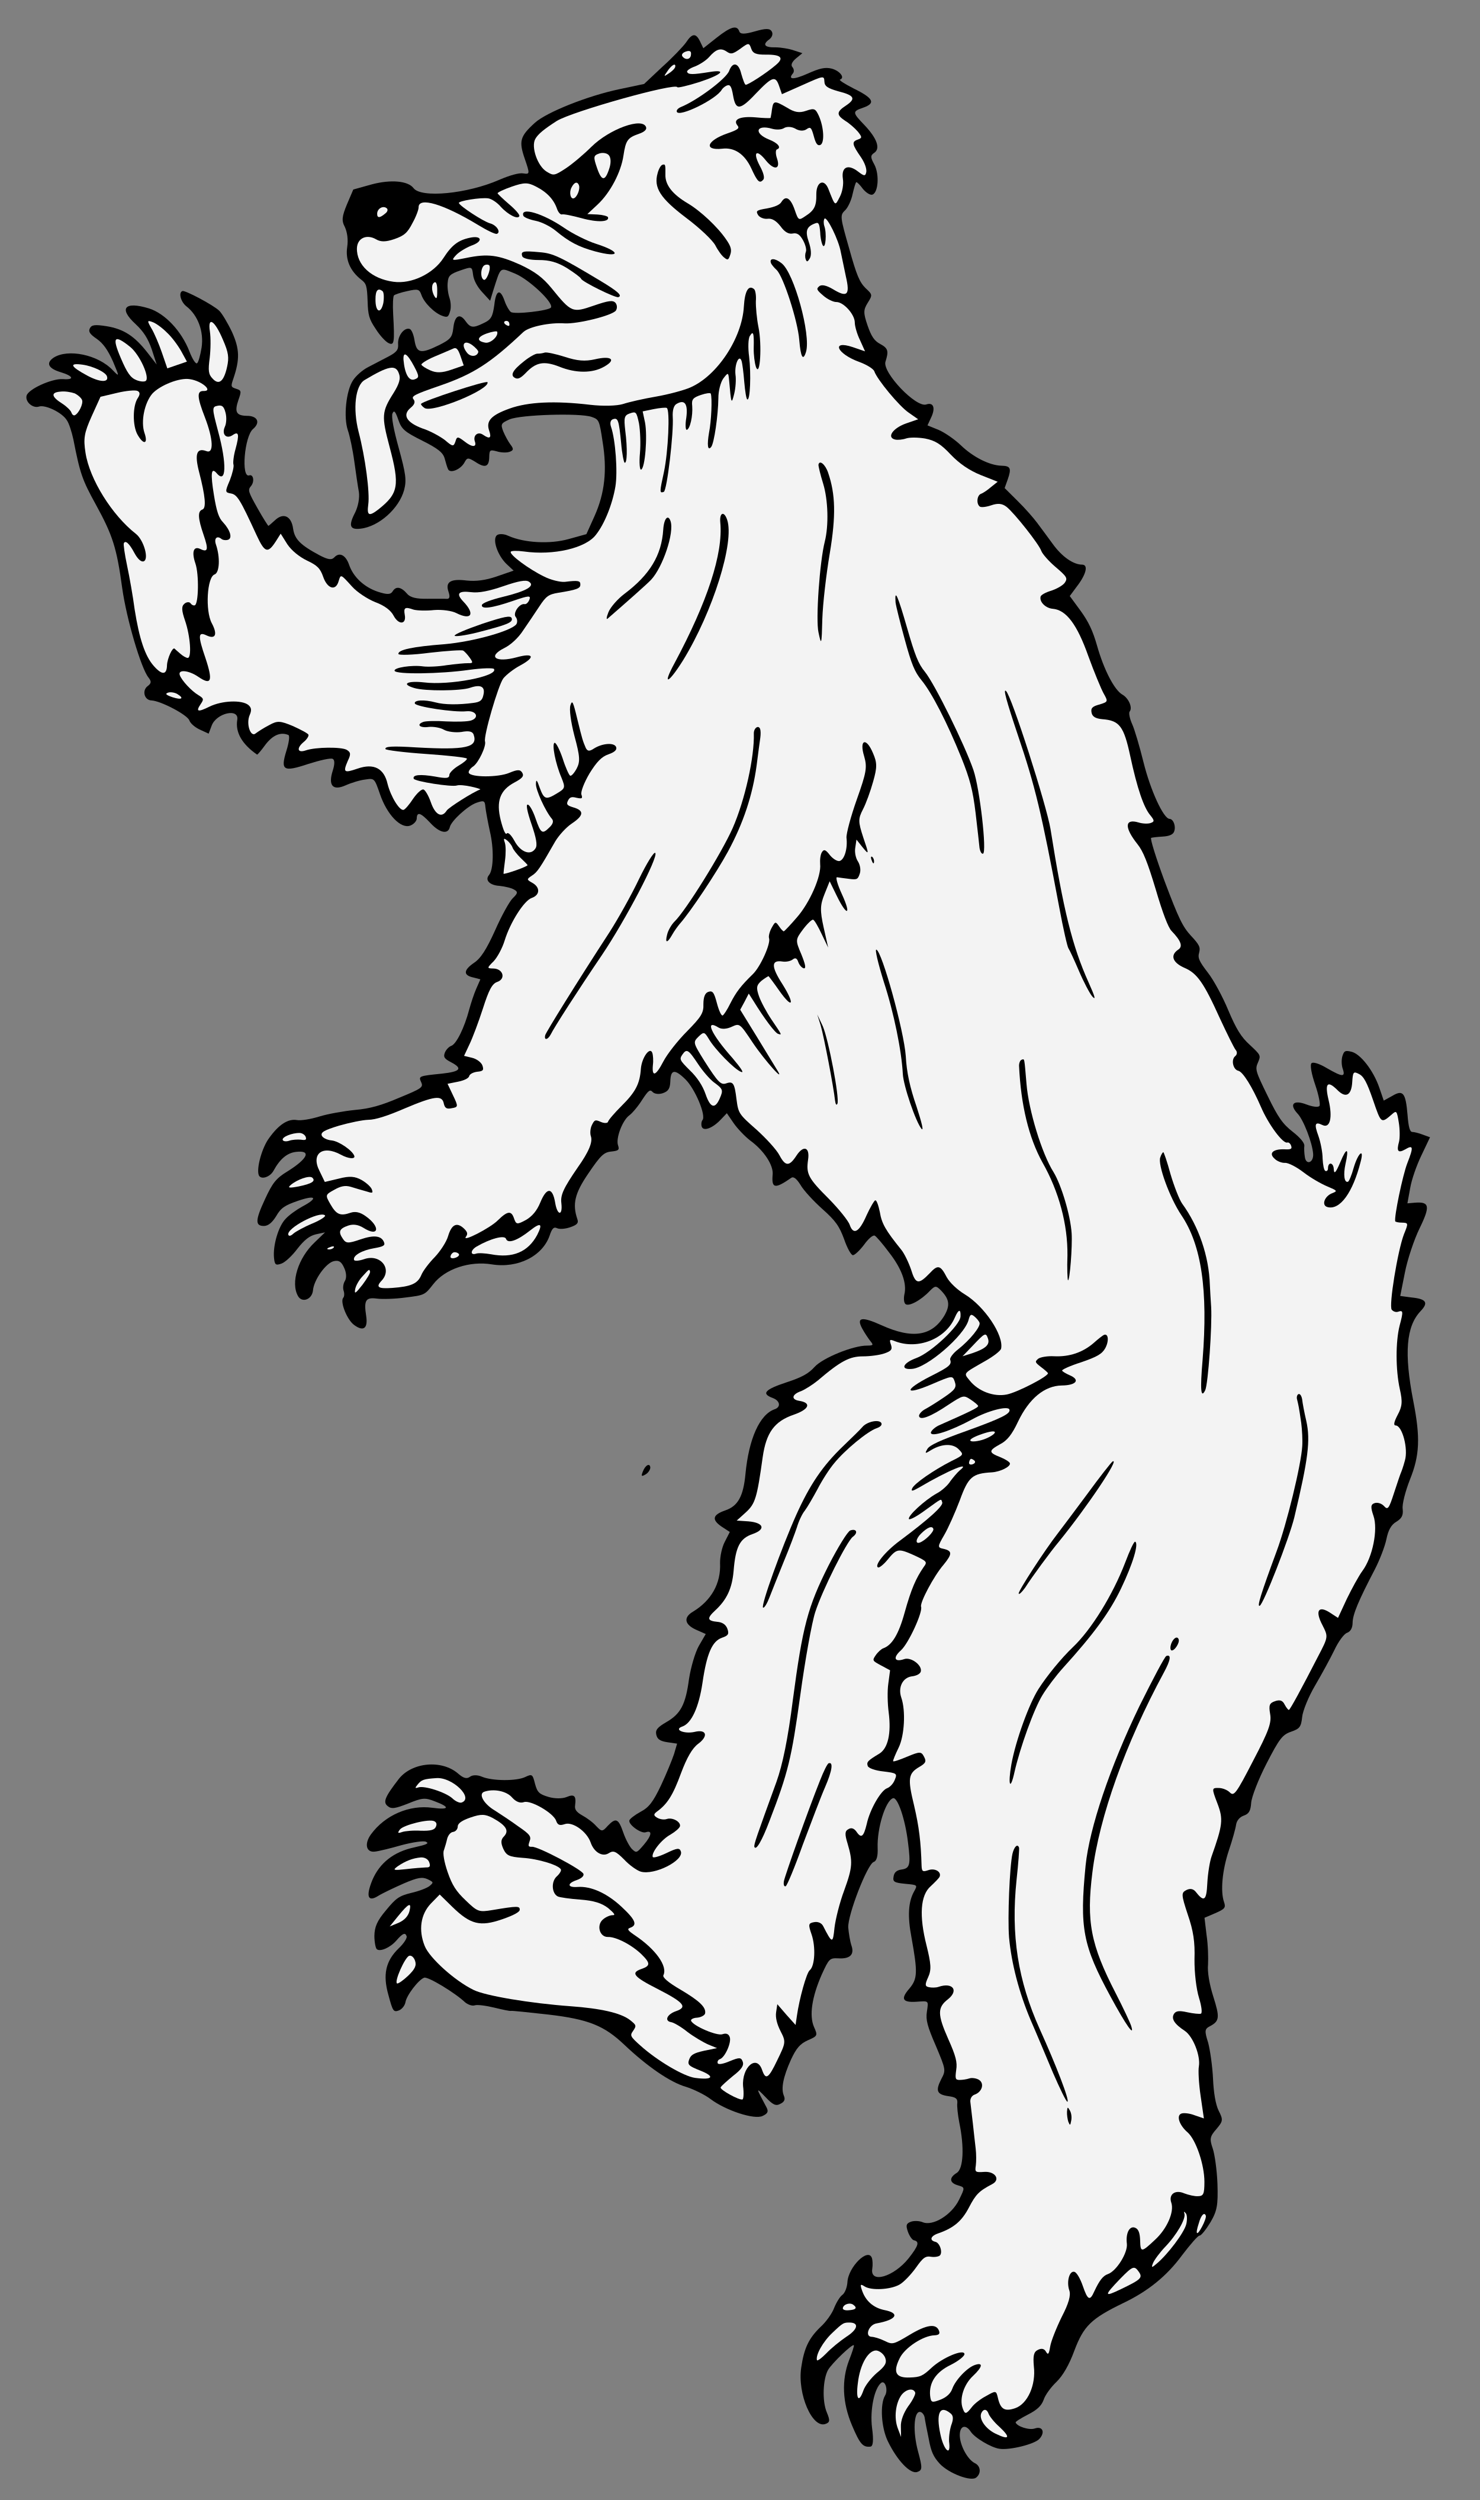 <?xml version="1.0" encoding="UTF-8" standalone="no"?>
<!DOCTYPE svg PUBLIC "-//W3C//DTD SVG 1.1//EN" "http://www.w3.org/Graphics/SVG/1.1/DTD/svg11.dtd">
<svg xmlns:dc="http://purl.org/dc/elements/1.1/" version="1.1" xmlns:xl="http://www.w3.org/1999/xlink" xmlns="http://www.w3.org/2000/svg" viewBox="72 63 202.5 342" width="202.5" height="342">
  <rect x="72" y="63" width="202.5" height="342" fill="#808080" stroke="none"/>
  <defs>
    <clipPath id="artboard_clip_path">
      <path d="M 72 63 L 274.5 63 L 274.5 378.038 L 274.5 405 L 72 405 Z"/>
    </clipPath>
  </defs>
  <g id="Bear_Rampant_(4)" stroke="none" stroke-opacity="1" stroke-dasharray="none" fill="none" fill-opacity="1">
    <title>Bear Rampant (4)</title>
    <g id="Bear_Rampant_(4)_Layer_2" clip-path="url(#artboard_clip_path)">
      <title>Layer 2</title>
      <g id="Group_500">
        <g id="Graphic_584">
          <path d="M 165.864 68.811 C 165.476 69.356 164.028 70.882 162.615 72.149 L 160.131 74.485 L 156.721 75.206 C 152.465 76.097 146.821 78.328 145.188 79.794 C 143.154 81.646 142.963 82.287 143.798 84.712 C 144.52 86.807 144.496 86.856 143.585 86.718 C 143.018 86.625 141.78 86.969 140.312 87.598 C 135.955 89.509 129.594 90.137 128.572 88.722 C 127.825 87.746 125.488 87.523 122.852 88.225 L 120.339 88.926 L 119.474 90.95 C 118.778 92.628 118.722 93.182 119.185 94.05 C 119.512 94.76 119.657 95.779 119.507 96.776 C 119.242 98.511 119.896 100.053 121.42 101.255 C 122.138 101.789 122.215 102.132 122.296 104.16 C 122.353 106.113 122.493 106.641 123.416 108.008 C 123.966 108.888 124.748 109.728 125.143 109.921 C 125.934 110.306 126.016 109.949 125.793 105.957 C 125.718 104.667 125.781 103.535 125.903 103.411 C 126.024 103.287 126.833 103.009 127.753 102.815 C 129.163 102.494 129.385 102.541 129.663 103.35 C 130.03 104.415 131.408 105.791 132.494 106.198 C 133.197 106.449 133.344 106.398 133.57 105.622 C 133.737 105.153 133.692 104.305 133.502 103.754 C 133.3 103.166 133.18 102.221 133.26 101.618 C 133.325 100.732 133.605 100.471 134.964 100.003 C 136.581 99.446 136.581 99.446 136.728 100.588 C 136.809 101.3 137.285 102.205 137.943 102.924 L 139.061 104.142 L 139.466 102.81 C 140.575 99.346 140.319 99.557 142.516 100.445 C 144.392 101.238 147.729 104.364 147.391 105.055 C 147.175 105.5 142.35 106.051 141.891 105.675 C 141.668 105.505 141.281 104.857 141.053 104.196 C 140.446 102.432 139.858 102.634 139.633 104.726 C 139.402 106.326 139.21 106.721 138.145 107.211 C 136.702 107.914 136.357 107.868 135.634 106.843 C 134.862 105.793 134.19 106.23 134.022 107.891 C 133.875 109.134 133.644 109.419 132.103 110.196 C 129.571 111.438 129.005 111.345 128.716 109.554 C 128.572 108.658 128.271 108.022 128.013 107.987 C 127.249 107.798 126.388 108.999 126.472 110.08 C 126.529 110.841 126.274 111.175 125.162 111.764 C 124.391 112.153 123.144 112.829 122.374 113.217 C 121.603 113.606 120.689 114.414 120.29 115.045 C 119.345 116.48 118.988 120.097 119.595 121.861 C 119.861 122.633 120.26 124.509 120.472 126.08 C 120.685 127.652 120.961 129.529 121.104 130.302 C 121.223 131.125 121 132.27 120.591 133.11 C 119.65 134.913 119.852 135.501 121.35 135.315 C 123.842 135.032 126.608 132.559 127.296 130.02 C 127.651 128.664 127.507 127.769 126.564 124.312 C 125.863 121.799 125.513 119.947 125.705 119.551 C 125.91 119.07 126.096 119.252 126.501 120.428 C 126.944 121.715 127.353 122.067 129.786 123.284 C 131.923 124.357 132.604 124.904 132.833 125.688 C 132.999 126.289 133.19 126.963 133.303 127.171 C 133.567 127.819 135.012 127.24 135.543 126.276 C 135.917 125.572 136.04 125.57 137.029 126.175 C 138.366 127.072 138.917 126.882 138.94 125.517 C 138.967 124.521 139.041 124.496 139.99 124.745 C 140.545 124.924 141.331 124.941 141.699 124.814 C 142.287 124.612 142.297 124.402 141.849 123.817 C 141.55 123.427 141.099 122.595 140.86 122.02 C 140.469 121.004 140.554 120.892 141.729 120.364 C 143.234 119.723 151.368 119.47 152.96 120.032 C 153.946 120.391 154.008 120.452 154.443 123.385 C 155.096 127.312 154.746 130.474 153.351 133.586 L 152.233 136.067 L 149.793 136.743 C 147.244 137.456 143.727 137.269 141.542 136.295 C 140.949 136.006 140.248 136.001 139.992 136.212 C 139.322 136.772 140.081 138.977 141.309 140.157 L 142.277 141.057 L 139.962 141.854 C 138.418 142.386 137.117 142.546 135.838 142.411 C 133.647 142.138 132.902 142.6 133.37 143.96 C 133.585 144.584 133.527 144.892 133.207 144.92 C 132.912 144.898 131.683 144.91 130.491 144.91 C 128.979 144.937 128.129 144.736 127.706 144.224 C 126.886 143.274 126.184 143.146 125.736 143.875 C 125.446 144.345 125.004 144.374 123.66 143.932 C 121.798 143.299 120.334 141.913 119.764 140.259 C 119.309 138.936 118.456 138.49 117.763 139.222 C 117.374 139.643 116.893 139.562 115.745 138.971 C 113.125 137.571 112.318 136.78 112.107 135.332 C 111.869 133.564 110.758 133.084 109.613 134.177 C 109.175 134.574 108.797 134.91 108.723 134.935 C 108.687 134.948 107.988 133.873 107.237 132.529 C 105.974 130.292 105.885 130.034 106.322 129.514 C 106.857 128.919 106.687 127.826 106.099 128.029 C 104.96 128.421 105.444 122.664 106.626 121.681 C 107.674 120.786 107.235 119.869 105.76 119.883 C 104.31 119.848 104.059 119.359 104.632 117.682 C 105.051 116.51 105.013 116.4 104.323 116.186 C 103.583 115.947 103.557 115.873 103.928 114.801 C 104.824 112.149 104.798 110.76 103.742 108.411 C 103.152 107.175 102.377 105.88 102.005 105.515 C 101.198 104.724 97.331 102.685 96.964 102.812 C 96.376 103.014 96.745 104.326 97.525 104.92 C 99.098 106.146 99.907 108.375 99.584 110.541 C 99.41 111.588 99.161 112.537 98.966 112.686 C 98.771 112.836 98.309 112.09 97.918 111.074 C 96.833 108.282 94.56 105.859 92.353 105.18 C 89.049 104.18 88.199 105.172 90.543 107.324 C 91.635 108.346 92.246 109.286 92.765 110.793 L 93.437 112.864 L 92.179 111.241 C 90.412 108.973 88.927 108.004 86.576 107.622 C 85.012 107.379 84.534 107.42 84.293 107.915 C 84.076 108.359 84.276 108.701 85.241 109.355 C 86.107 109.962 86.743 110.852 87.447 112.419 C 88.353 114.573 88.366 114.61 87.409 113.624 C 85.41 111.517 81.296 110.673 79.342 111.921 C 78.243 112.669 78.619 113.403 80.271 113.903 C 82.059 114.439 82.248 114.99 80.6 114.859 C 79.051 114.775 75.82 116.258 75.632 117.144 C 75.432 117.995 76.522 118.893 77.331 118.615 C 78.176 118.324 80.485 119.42 81.135 120.47 C 81.446 120.897 81.814 122.086 82.033 123.079 C 82.952 127.778 83.243 128.623 85.108 132.009 C 87.423 136.227 87.969 137.93 88.724 143.466 C 89.319 147.7 91.302 154.416 92.31 155.672 C 92.746 156.221 92.712 156.48 92.187 156.866 C 91.406 157.463 91.739 158.788 92.735 158.815 C 93.989 158.876 97.646 160.782 97.912 161.554 C 98.051 161.958 98.695 162.517 99.374 162.818 L 100.547 163.359 L 100.955 162.273 C 101.589 160.534 104.753 159.815 104.462 161.477 C 104.184 163.176 105.109 164.789 107.164 166.219 C 107.226 166.28 107.748 165.648 108.306 164.88 C 109.325 163.543 110.402 163.09 111.464 163.546 C 111.661 163.643 111.536 164.59 111.202 165.651 C 110.344 168.412 110.752 168.642 114.182 167.502 C 115.738 167.007 117.222 166.661 117.519 166.805 C 117.815 166.95 117.808 167.528 117.534 168.403 C 116.878 170.437 117.513 171.206 119.263 170.439 C 120.046 170.087 121.235 169.719 121.947 169.638 C 123.235 169.441 123.235 169.441 123.995 171.646 C 124.956 174.438 126.819 176.387 128.105 175.944 C 128.583 175.779 128.972 175.358 129.018 175.013 C 129.032 173.98 129.538 174.135 130.904 175.597 C 132.147 176.936 133.304 177.195 133.552 176.124 C 133.753 175.274 136.006 173.223 137.182 172.818 C 138.211 172.464 138.347 172.5 138.417 173.421 C 138.471 173.936 138.757 175.482 139.04 176.782 C 139.579 179.063 139.546 181.952 138.902 182.708 C 138.319 183.402 139.014 184.108 140.355 184.181 C 141.081 184.26 142.017 184.472 142.339 184.69 C 142.895 184.992 142.848 185.213 142.166 185.859 C 141.703 186.306 140.616 188.284 139.739 190.271 C 138.548 192.901 137.773 194.113 136.833 194.725 C 135.404 195.71 135.362 196.423 136.779 196.716 L 137.728 196.965 L 137.175 198.224 C 136.85 198.952 136.432 200.247 136.195 201.11 C 135.556 203.55 134.447 205.822 133.749 206.063 C 133.418 206.177 133.029 206.598 132.873 206.981 C 132.633 207.598 132.795 207.83 133.747 208.324 C 135.353 209.169 134.964 209.591 132.508 209.861 C 129.291 210.187 129.254 210.2 129.619 211.02 C 129.945 211.73 129.75 211.879 126.653 213.151 C 124.181 214.208 122.649 214.653 120.573 214.833 C 119.063 214.983 116.854 215.374 115.703 215.729 C 114.514 216.098 113.152 216.32 112.622 216.215 C 111.404 216.018 110.158 216.817 108.824 218.673 C 107.866 219.949 107.07 222.771 107.399 223.727 C 107.639 224.425 108.914 224.068 109.421 223.154 C 110.303 221.535 111.29 220.702 112.518 220.567 C 114.654 220.324 114.112 221.497 111.34 223.233 C 109.776 224.183 109.29 224.802 108.255 227.049 C 106.907 229.939 106.89 230.725 108.156 230.701 C 108.721 230.671 109.233 230.248 109.79 229.357 C 110.43 228.232 110.967 227.883 112.768 227.263 C 115.23 226.415 115.591 226.866 113.366 228.044 C 112.571 228.482 111.546 229.205 111.072 229.738 C 110.098 230.731 109.326 233.381 109.49 235.051 C 109.585 236.046 109.734 236.118 110.505 235.852 C 111.02 235.675 111.982 234.768 112.685 233.827 C 113.656 232.588 114.34 232.065 115.21 231.848 L 116.473 231.577 L 115.086 232.918 C 112.784 235.068 111.736 238.47 112.774 240.291 C 113.312 241.257 114.671 240.789 114.819 239.546 C 114.927 238.07 116.625 235.718 117.704 235.511 C 118.355 235.369 118.713 235.574 119.09 236.431 C 119.404 237.104 119.435 237.792 119.206 238.2 C 118.964 238.571 118.884 239.174 119.01 239.542 C 119.137 239.909 119.129 240.364 118.946 240.55 C 118.522 241.107 119.492 243.568 120.47 244.259 C 121.733 245.181 122.355 244.72 122.105 243.039 C 121.764 240.854 122.03 240.434 123.581 240.64 C 124.27 240.731 126.064 240.689 127.476 240.491 C 130.078 240.17 130.115 240.157 131.256 238.696 C 132.87 236.578 136.263 235.451 139.317 235.961 C 142.837 236.517 146.213 234.861 147.205 232.012 C 147.528 231.038 147.771 230.789 148.216 231.006 C 148.562 231.175 149.36 231.106 150.021 230.878 C 150.94 230.561 151.183 230.313 151.006 229.799 C 150.285 227.704 150.639 226.226 152.529 223.478 C 154.165 221.065 154.628 220.618 155.622 220.523 C 156.654 220.414 156.775 220.29 156.56 219.665 C 156.231 218.71 157.177 216.205 158.142 215.544 C 158.532 215.246 159.322 214.316 159.879 213.426 C 160.714 212.151 160.946 211.989 161.282 212.367 C 161.543 212.647 162.146 212.727 162.697 212.537 C 163.432 212.284 163.674 211.913 163.714 210.954 C 163.759 209.294 164.299 209.191 165.788 210.651 C 167.091 211.929 168.639 215.588 168.117 216.22 C 167.971 216.394 167.914 216.825 168.015 217.119 C 168.243 217.78 169.455 217.363 170.575 216.196 L 171.451 215.278 L 172.361 216.609 C 172.86 217.341 173.891 218.425 174.621 218.995 C 176.54 220.39 177.851 222.405 177.716 223.685 C 177.55 225.591 178.03 225.673 180.252 224.127 C 180.582 223.89 180.991 224.242 181.528 225.085 C 181.953 225.843 183.319 227.305 184.51 228.374 C 186.345 230.003 186.844 230.736 187.501 232.524 C 187.918 233.737 188.456 234.702 188.702 234.7 C 188.948 234.697 189.63 234.052 190.224 233.271 C 190.806 232.454 191.44 231.907 191.687 232.028 C 191.885 232.124 192.767 233.136 193.614 234.283 C 195.37 236.515 196.115 238.56 195.737 240.088 C 195.631 240.617 195.674 241.219 195.897 241.389 C 196.355 241.766 198.018 240.864 199.222 239.586 C 199.952 238.842 200.075 238.84 200.771 239.546 C 201.926 240.752 202.008 241.587 201.21 242.971 C 199.505 245.778 196.854 246.198 192.619 244.285 C 189.891 243.046 189.118 243.189 189.994 244.778 C 190.319 245.365 190.831 246.134 191.117 246.488 C 191.54 247 191.479 247.062 190.619 247.07 C 188.762 247.052 184.576 248.74 183.445 249.993 C 182.642 250.886 181.75 251.398 179.569 252.108 C 176.617 253.084 176.155 253.654 177.71 254.228 C 178.746 254.611 178.877 255.47 177.995 255.774 C 175.938 256.483 174.459 259.828 174.002 264.589 C 173.713 267.689 172.976 269.012 171.249 269.607 C 169.485 270.214 169.344 270.879 170.742 271.836 L 171.856 272.563 L 171.168 273.909 C 170.77 274.663 170.512 275.944 170.521 276.804 C 170.659 279.593 169.33 281.941 166.813 283.466 C 165.481 284.253 165.651 285.222 167.256 285.944 L 168.564 286.521 L 167.609 288.165 C 167.102 289.08 166.52 291.089 166.277 292.652 C 165.808 296.184 165.132 297.445 163.177 298.57 C 161.979 299.27 161.651 299.63 161.792 300.28 C 161.921 300.893 162.305 301.172 163.302 301.322 L 164.644 301.518 L 164.228 302.936 C 163.965 303.725 163.185 305.638 162.451 307.206 C 161.355 309.515 160.784 310.246 159.635 310.847 C 158.84 311.285 158.157 311.808 158.11 312.03 C 157.981 312.609 159.726 313.858 160.351 313.642 C 161.27 313.326 161.191 314.052 160.109 315.329 C 159.113 316.494 159.076 316.507 158.468 315.935 C 158.158 315.631 157.607 314.628 157.291 313.709 C 156.62 311.762 156.275 311.593 155.155 312.76 C 154.414 313.59 154.328 313.579 153.558 312.775 C 153.147 312.3 152.268 311.657 151.663 311.331 C 150.847 310.872 150.598 310.506 150.69 309.94 C 150.862 308.648 150.564 308.38 149.524 308.82 C 148.949 309.06 147.879 309.058 147.053 308.808 C 145.771 308.427 145.523 308.184 145.204 307.019 C 144.872 305.695 144.81 305.634 143.855 306.086 C 142.693 306.651 139.362 306.647 137.918 306.034 C 137.338 305.782 136.637 305.776 136.284 306.063 C 135.857 306.374 135.401 306.243 134.694 305.624 C 132.462 303.679 128.398 304.051 126.589 306.318 C 124.683 308.783 124.359 309.511 125.04 310.058 C 125.561 310.495 126.064 310.404 127.839 309.71 C 129.749 308.93 130.141 308.876 131.474 309.404 C 133.645 310.219 133.489 310.601 131.163 310.292 C 128.012 309.856 124.683 311.29 122.755 313.927 C 121.809 315.239 122.104 316.453 123.319 316.282 C 123.835 316.227 125.466 315.83 126.961 315.398 C 128.469 315.002 129.991 314.765 130.3 314.947 C 130.744 315.164 130.389 315.327 128.673 315.712 C 125.876 316.305 123.937 317.836 122.94 320.194 C 122.028 322.44 122.343 323.236 123.76 322.337 C 124.371 321.962 125.961 321.209 127.246 320.643 C 129.18 319.813 129.769 319.733 130.498 320.058 C 131.337 320.467 131.35 320.504 130.777 320.989 C 130.424 321.275 129.334 321.692 128.267 321.936 C 126.599 322.346 126.172 322.657 124.812 324.317 C 123.585 325.768 123.249 326.582 123.224 327.824 C 123.233 328.684 123.388 329.494 123.562 329.64 C 124.02 330.016 125.379 329.425 126.205 328.483 C 127.116 327.429 127.447 327.315 127.637 327.866 C 127.726 328.124 127.241 328.866 126.559 329.512 C 124.77 331.238 124.346 333.11 125.148 335.917 C 125.734 338.099 125.834 338.27 126.533 338.03 C 126.974 337.878 127.374 337.37 127.468 336.926 C 127.594 335.979 129.269 333.799 130.04 333.533 C 130.555 333.356 134.24 335.581 135.642 336.907 C 136.038 337.223 136.606 337.439 136.973 337.312 C 137.304 337.198 138.51 337.358 139.631 337.63 C 140.752 337.902 141.775 338.125 141.922 338.075 C 142.032 338.037 144.333 338.272 147.027 338.577 C 152.552 339.223 154.663 340.1 157.405 342.691 C 160.581 345.708 163.749 347.864 165.844 348.458 C 166.904 348.792 168.436 349.539 169.216 350.133 C 171.272 351.686 175.218 352.999 176.343 352.447 C 177.053 352.121 177.161 351.837 176.897 351.311 C 175.395 348.499 175.382 348.462 176.723 349.85 C 177.754 350.934 178.149 351.127 178.773 350.789 C 179.335 350.513 179.467 350.18 179.253 349.678 C 178.838 348.711 179.155 347.122 180.225 344.74 C 180.959 343.171 181.457 342.589 182.522 342.099 C 183.88 341.508 183.904 341.458 183.364 340.247 C 182.71 338.705 183.078 336.194 184.437 333.095 C 185.423 330.947 185.508 330.835 186.676 330.885 C 188.275 330.993 188.933 330.396 188.503 329.147 C 188.313 328.595 188.13 327.466 188.06 326.668 C 187.97 324.973 190.667 318.002 191.549 317.698 C 191.953 317.559 192.131 316.881 192.083 315.788 C 191.983 313.109 193.15 309.337 194.179 308.982 C 194.804 308.767 195.867 311.854 196.243 315.095 C 196.629 318.127 196.498 318.583 195.32 318.743 C 194.694 318.835 194.341 319.121 194.26 319.724 C 194.132 320.426 194.379 320.546 195.868 320.691 C 197.566 320.847 197.566 320.847 197.058 321.761 C 196.273 323.183 196.157 325.113 196.715 328.045 C 197.573 332.806 197.545 333.679 196.439 335.005 C 195.199 336.418 195.463 336.944 197.354 336.827 C 199.123 336.711 199.048 336.614 198.818 338.214 C 198.657 339.297 198.875 340.168 200.044 342.848 C 201.416 346.116 201.441 346.19 200.79 347.401 C 199.982 348.994 200.159 349.509 201.759 349.739 C 202.793 349.876 203.028 350.083 202.985 350.673 C 202.915 351.067 203.05 352.295 203.258 353.374 C 203.954 356.711 203.824 359.674 202.907 360.236 C 201.82 360.898 201.901 361.61 203.084 361.943 C 204.045 362.228 204.045 362.228 203.226 363.908 C 202.214 365.983 199.636 367.569 198.242 366.981 C 197.81 366.801 197.096 366.759 196.656 366.91 C 195.994 367.138 195.923 367.409 196.214 368.255 C 196.429 368.879 196.815 369.404 197.037 369.451 C 197.838 369.627 197.696 370.17 196.324 371.916 C 194.284 374.468 191 375.435 191.348 373.342 C 191.429 372.862 191.398 372.174 191.296 371.88 C 190.79 370.41 188.064 373.116 187.949 375.17 C 187.907 375.883 187.607 376.685 187.241 376.935 C 186.912 377.171 186.416 378 186.128 378.715 C 185.853 379.468 184.992 380.669 184.236 381.34 C 182.666 382.867 182.015 384.201 181.624 386.884 C 181.094 390.478 183.132 395.203 184.932 394.583 C 185.557 394.368 185.591 394.109 185.126 392.995 C 184.471 391.453 184.589 388.453 185.302 387.18 C 185.846 386.253 188.719 383.496 188.833 383.826 C 188.871 383.937 188.573 384.861 188.177 385.861 C 187.135 388.563 187.251 391.647 188.572 394.768 C 189.667 397.351 190.065 397.789 191.096 397.681 C 191.452 397.64 191.555 396.865 191.316 395.097 C 191.01 392.654 191.632 389.686 192.571 388.952 C 193.132 388.553 193.54 389.975 193.092 390.704 C 192.391 391.891 192.57 395.036 193.461 396.908 C 194.753 399.587 196.554 401.474 197.509 401.145 C 198.208 400.905 198.229 400.609 197.604 398.317 C 196.89 395.645 197.023 392.927 197.846 392.931 C 198.129 392.916 198.415 393.27 198.505 393.65 C 198.558 394.043 198.817 395.392 199.075 396.619 C 199.387 398.361 199.714 399.071 200.571 400.009 C 201.813 401.348 204.885 402.51 205.58 401.901 C 206.287 401.329 206.179 400.297 205.351 399.925 C 204.351 399.406 203.299 397.425 203.322 396.061 C 203.347 394.819 204.131 394.59 204.817 395.628 C 205.354 396.471 207.629 397.825 208.749 397.974 C 210.14 398.193 213.549 397.349 214.205 396.629 C 215.044 395.724 214.655 394.83 213.589 395.197 C 212.817 395.463 211.153 394.926 210.963 394.375 C 210.925 394.265 211.67 393.803 212.612 393.314 C 213.871 392.675 214.468 392.14 214.792 391.289 C 214.982 390.648 215.795 389.546 216.538 388.838 C 217.402 388.006 218.285 386.51 219.002 384.537 C 220.272 381.181 221.282 380.175 225.686 378.043 C 229.075 376.424 231.648 374.346 233.746 371.486 C 234.85 370.037 235.907 368.809 236.116 368.82 C 236.362 368.817 237.018 367.975 237.622 366.986 C 238.529 365.44 238.669 364.652 238.579 361.765 C 238.511 359.897 238.207 357.7 237.929 356.892 C 237.486 355.606 237.531 355.261 238.419 354.257 C 239.354 353.154 239.377 352.981 238.738 351.721 C 238.324 350.877 238.05 349.245 237.97 347.341 C 237.892 345.683 237.575 343.449 237.307 342.431 C 236.787 340.802 236.821 340.543 237.555 340.167 C 238.875 339.466 238.907 338.962 238.006 336.107 C 237.486 334.477 237.187 332.772 237.287 331.75 C 237.34 330.828 237.285 328.997 237.088 327.709 L 236.806 325.339 L 238.275 324.71 C 239.597 324.132 239.742 323.958 239.477 323.187 C 238.971 321.717 239.225 318.875 240.132 316.137 C 240.622 314.694 241.061 313.105 241.13 312.588 C 241.222 312.021 241.636 311.55 242.187 311.36 C 242.885 311.12 243.115 310.712 243.19 309.618 C 243.244 308.818 244.178 306.4 245.288 304.25 C 247.037 300.853 247.461 300.296 248.637 299.891 C 249.813 299.486 250.02 299.25 250.166 297.884 C 250.244 297.036 251.048 295.073 251.93 293.577 C 252.837 292.032 254.02 289.857 254.574 288.721 C 255.116 287.548 255.904 286.495 256.309 286.356 C 256.786 286.192 257.064 285.685 257.069 284.984 C 257.083 283.829 257.875 281.953 260.131 277.641 C 260.77 276.393 261.49 274.543 261.689 273.57 C 261.947 272.289 262.358 271.572 263.042 271.172 C 263.787 270.71 264.017 270.302 263.922 269.43 C 263.817 268.767 264.303 266.956 264.915 265.389 C 266.246 262.094 266.358 259.672 265.374 254.666 C 264.092 248.079 264.401 244.438 266.359 242.366 C 267.478 241.199 267.178 240.686 265.136 240.485 L 263.585 240.279 L 264.218 237.102 C 264.557 235.341 265.464 232.603 266.235 231.022 C 267.729 227.959 267.6 227.346 265.524 227.526 L 264.567 227.609 L 264.951 225.504 C 265.137 224.371 265.842 222.361 266.493 221.027 L 267.661 218.57 L 266.674 218.211 C 266.106 217.995 265.478 217.841 265.232 217.844 C 264.9 217.835 264.709 217.161 264.582 215.478 C 264.331 212.481 263.97 212.03 262.504 212.905 L 261.331 213.556 L 260.711 211.755 C 259.913 209.44 258.133 207.134 256.889 206.864 C 256.039 206.663 255.905 206.751 255.666 207.491 C 255.535 207.947 255.543 208.684 255.707 209.162 C 256.125 210.375 255.707 210.354 253.605 209.146 C 252.517 208.493 251.642 208.219 251.435 208.454 C 251.229 208.69 251.437 209.892 251.956 211.399 C 252.437 212.795 252.683 214.108 252.537 214.282 C 252.368 214.505 251.592 214.402 250.741 214.078 C 248.989 213.407 248.344 214.04 249.524 215.319 C 250.343 216.147 251.567 219.343 251.668 220.829 C 251.766 222.07 250.664 222.449 250.529 221.221 C 250.45 220.755 250.419 220.067 250.465 219.722 C 250.485 219.304 249.814 218.549 248.86 217.809 C 247.51 216.753 246.874 215.862 245.457 212.938 C 243.801 209.562 243.7 209.268 244.121 208.342 C 244.529 207.379 244.517 207.343 243.003 205.932 C 241.813 204.862 241.15 203.774 240.056 201.192 C 239.313 199.392 238.048 197.033 237.252 196.033 C 236.056 194.471 235.868 194.043 236.069 193.316 C 236.271 192.588 236.108 192.234 234.94 190.991 C 233.822 189.773 233.27 188.648 231.377 183.627 C 230.177 180.382 229.327 177.674 229.511 177.611 C 229.658 177.56 230.37 177.479 231.095 177.435 C 231.942 177.39 232.444 177.176 232.613 176.831 C 232.95 176.139 232.571 175.036 232.03 175.017 C 231.206 175.013 229.423 171.147 228.463 167.284 C 227.938 165.163 227.251 162.81 226.912 162.064 C 226.56 161.281 226.417 160.508 226.563 160.334 C 227 159.814 226.422 158.492 225.557 158.009 C 224.481 157.392 223.041 154.641 222.098 151.307 C 221.525 149.285 220.935 148.049 219.839 146.536 L 218.369 144.535 L 219.351 143.21 C 220.601 141.588 220.932 140.281 220.096 140.24 C 218.867 140.253 217.295 139.15 216.037 137.404 C 215.326 136.416 214.342 135.11 213.882 134.488 C 213.421 133.866 212.264 132.537 211.272 131.564 L 209.459 129.763 L 209.878 128.591 C 210.416 127.049 210.265 126.731 209.024 126.707 C 207.364 126.661 205.115 125.504 203.453 123.898 C 202.596 123.083 201.198 122.125 200.384 121.789 L 198.903 121.189 L 199.468 119.967 C 199.997 118.757 199.695 117.998 198.739 118.327 C 197.343 118.808 192.71 113.95 193.151 112.483 C 193.628 111.003 193.501 110.635 192.438 110.056 C 191.635 109.634 191.224 109.035 190.705 107.529 C 190.11 105.802 190.131 105.383 190.712 104.444 C 191.401 103.343 191.389 103.306 190.421 102.406 C 189.602 101.578 189.212 100.685 188.18 96.971 C 186.958 92.706 186.906 92.436 187.624 91.777 C 188.026 91.392 188.495 90.368 188.659 89.53 C 188.86 88.68 189.062 87.953 189.172 87.915 C 189.245 87.89 189.667 88.279 190.066 88.84 C 190.489 89.352 191.07 89.728 191.364 89.626 C 192.173 89.348 192.345 86.864 191.631 85.506 C 191.093 84.541 191.078 84.258 191.615 83.909 C 192.482 83.322 192.014 81.963 190.325 80.16 C 188.598 78.37 188.597 78.248 190.104 77.729 C 191.868 77.121 191.505 76.424 188.787 75.099 C 187.589 74.484 186.748 73.952 186.932 73.888 C 187.667 73.635 186.883 72.672 185.798 72.388 C 184.899 72.163 184.139 72.343 182.536 73.059 C 180.541 73.951 179.742 73.898 180.507 73.018 C 180.677 72.795 180.637 72.439 180.425 72.183 C 180.164 71.902 180.345 71.471 180.917 70.986 L 181.783 70.276 L 180.624 69.895 C 179.97 69.667 178.838 69.482 178.137 69.477 C 176.589 69.516 176.277 69.089 177.266 68.379 C 177.656 68.08 177.787 67.624 177.6 67.319 C 177.362 66.866 176.784 66.86 175.289 67.292 C 173.867 67.7 173.289 67.693 173.15 67.289 C 172.846 66.407 172.012 66.612 170.073 68.143 L 168.232 69.599 L 167.792 68.681 C 167.215 67.482 166.699 67.537 165.864 68.811 Z" fill="black"/>
        </g>
        <g id="Graphic_583">
          <path d="M 166.544 70.427 C 166.538 71.127 165.815 71.294 165.366 70.709 C 165.204 70.477 165.398 70.204 165.839 70.053 C 166.354 69.875 166.601 69.996 166.544 70.427 Z" fill="#f3f3f3"/>
        </g>
        <g id="Graphic_582">
          <path d="M 164.385 72.156 C 164.338 72.378 163.936 72.763 163.533 73.025 C 162.801 73.524 162.788 73.487 163.285 72.782 C 163.878 71.879 164.502 71.541 164.385 72.156 Z" fill="#f3f3f3"/>
        </g>
        <g id="Graphic_581">
          <path d="M 171.432 70.059 C 172.026 70.471 172.283 70.382 173.308 69.659 C 174.419 68.825 174.505 68.836 174.783 69.645 C 175.011 70.306 175.443 70.486 176.795 70.473 C 178.884 70.452 179.331 70.915 178.149 71.898 C 176.881 72.992 174.292 74.664 174.021 74.593 C 173.885 74.558 173.645 73.86 173.416 73.075 C 173.069 71.591 172.256 71.378 171.765 72.698 C 171.358 73.784 167.368 76.761 165.128 77.656 C 164.773 77.819 164.529 78.067 164.605 78.288 C 164.884 79.096 170.021 76.587 170.758 75.265 C 170.891 75.054 171.208 74.781 171.502 74.68 C 171.906 74.54 172.094 74.846 172.302 76.048 C 172.655 78.147 173.257 78.104 175.422 75.796 C 177.66 73.464 178.101 73.312 178.595 74.745 L 178.987 75.884 L 181.875 74.602 C 184.653 73.358 184.763 73.32 184.796 74.131 C 184.814 74.782 185.198 75.061 186.702 75.488 C 188.907 76.044 189.145 76.497 187.778 77.42 C 186.434 78.293 186.414 78.712 187.639 79.523 C 188.208 79.862 188.976 80.542 189.387 81.018 C 189.972 81.762 189.973 81.884 189.348 82.1 C 188.503 82.391 188.593 82.771 189.815 84.529 C 190.326 85.298 190.579 86.033 190.535 86.5 C 190.418 87.116 190.258 87.13 189.416 86.475 C 188.016 85.394 187.099 85.834 187.324 87.442 C 187.454 88.178 187.256 89.274 186.906 89.928 C 186.242 91.226 186.304 91.286 185.334 88.826 C 184.754 87.381 183.69 87.871 183.694 89.555 C 183.722 91.189 183.433 91.782 182.151 92.593 C 181.284 93.18 181.234 93.156 180.741 91.722 C 180.171 90.069 179.504 89.682 178.923 90.622 C 178.694 91.03 177.971 91.319 176.929 91.514 C 175.53 91.749 175.395 91.837 175.708 92.387 C 175.908 92.729 176.488 92.981 177.004 92.927 C 177.63 92.835 178.211 93.21 178.796 93.954 C 179.357 94.747 179.913 95.049 180.453 94.945 C 181.066 94.816 181.45 95.095 181.888 95.89 C 182.226 96.513 182.38 97.2 182.26 97.447 C 182.152 97.731 182.132 98.149 182.233 98.443 C 182.385 98.884 182.495 98.846 182.809 98.327 C 183.039 97.919 182.994 97.071 182.665 96.116 C 182.133 94.572 182.336 93.968 183.623 93.525 C 184.027 93.386 184.128 93.68 184.225 94.798 C 184.245 95.572 184.45 96.406 184.599 96.601 C 184.96 97.052 185.136 94.936 184.794 93.944 C 184.668 93.576 184.676 93.122 184.809 92.911 C 185.137 92.552 186.755 95.817 187.042 97.486 C 187.171 98.099 187.493 99.633 187.738 100.822 C 188.329 103.373 187.927 103.758 185.948 102.549 C 185.071 102.029 184.406 101.888 184.089 102.161 C 183.674 102.51 183.725 102.657 184.654 103.446 C 185.188 103.92 186.028 104.33 186.433 104.314 C 187.416 104.304 188.945 105.997 188.956 107.104 C 188.948 107.558 189.241 108.649 189.655 109.493 L 190.359 111.06 L 188.682 110.486 C 185.66 109.471 186.491 111.405 189.587 112.518 C 190.573 112.877 191.513 113.457 191.627 113.788 C 192.019 114.927 195.042 118.573 196.329 119.445 L 197.629 120.354 L 196.012 120.911 C 194.174 121.543 193.265 122.843 194.472 123.126 C 194.83 123.208 195.505 123.14 195.983 122.976 C 196.461 122.811 197.616 122.824 198.576 122.987 C 199.943 123.256 200.722 123.728 202.089 125.189 C 203.306 126.456 204.642 127.352 206.172 127.976 L 208.504 128.899 L 207.602 129.621 C 207.127 130.032 206.528 130.443 206.234 130.544 C 205.683 130.734 205.547 131.891 206.055 132.291 C 206.229 132.437 206.941 132.356 207.602 132.129 C 208.521 131.812 209.111 131.856 209.731 132.341 C 210.808 133.203 214.156 137.435 214.473 138.354 C 214.612 138.758 215.495 139.77 216.424 140.559 C 217.936 141.847 218.099 142.079 217.723 142.661 C 217.518 143.019 216.699 143.507 215.891 143.785 C 215.106 144.014 214.409 144.377 214.375 144.636 C 214.21 145.35 215.079 146.202 216.05 146.278 C 217.871 146.433 219.365 148.384 220.908 152.745 C 221.691 154.9 222.648 157.202 222.986 157.825 C 223.624 158.962 223.637 158.999 222.448 159.367 C 221.467 159.622 221.224 159.87 221.353 160.484 C 221.456 161.024 221.877 161.29 222.812 161.379 C 225.174 161.552 225.771 162.333 226.647 166.43 C 227.601 170.87 228.499 173.479 229.394 174.527 C 229.967 175.234 229.981 175.394 229.429 175.584 C 229.062 175.71 228.312 175.681 227.757 175.502 C 225.883 174.955 225.809 176.172 227.627 178.465 C 228.41 179.429 229.015 180.947 230.146 184.709 C 231.088 187.92 231.844 189.879 232.291 190.342 C 233.57 191.669 233.886 192.465 233.214 192.901 C 232.078 193.662 232.42 194.655 234.025 195.376 C 235.802 196.121 236.7 197.415 238.936 202.358 C 239.891 204.414 240.831 206.31 241.055 206.602 C 241.316 206.882 241.283 207.264 240.99 207.488 C 240.418 207.973 240.713 209.31 241.428 209.475 C 242.044 209.592 243.33 211.656 244.525 214.41 C 245.569 216.845 247.549 219.493 248.137 219.291 C 248.321 219.227 248.557 219.434 248.658 219.728 C 248.81 220.169 248.639 220.269 247.716 220.217 C 246.179 220.17 245.558 220.754 246.389 221.496 C 246.712 221.837 247.378 222.1 247.821 222.072 C 248.263 222.043 249.412 222.634 250.365 223.374 C 251.319 224.114 252.802 224.96 253.617 225.296 C 254.962 225.861 255.024 225.921 254.339 226.198 C 253.236 226.578 252.745 227.898 253.645 228.123 C 255.358 228.561 257.103 226.11 258.168 221.92 C 258.69 219.973 257.824 220.682 257.218 222.741 C 256.945 223.739 256.585 224.603 256.438 224.654 C 255.923 224.831 255.777 223.689 256.094 222.223 C 256.601 219.994 256.267 219.862 255.391 221.972 C 254.754 223.466 254.535 223.665 254.491 222.94 C 254.457 222.006 253.719 221.89 253.703 222.8 C 253.718 223.083 253.536 223.269 253.338 223.172 C 253.14 223.076 253.01 222.34 252.965 221.492 C 252.969 220.669 252.697 219.283 252.394 218.401 C 251.787 216.76 251.907 216.39 252.944 216.896 C 253.982 217.402 254.36 215.874 253.783 213.483 C 253.232 211.165 253.621 210.743 254.999 212.119 C 256.128 213.251 256.899 212.862 257.016 211.054 C 257.101 209.627 257.186 209.516 257.939 209.914 C 258.581 210.227 259.019 211.022 259.855 213.447 C 260.993 216.755 260.944 216.731 262.528 215.363 C 263.065 214.891 263.139 214.988 263.388 216.547 C 263.545 217.479 263.544 218.672 263.426 219.164 C 263.058 220.483 263.282 220.776 264.248 220.238 C 265.372 219.563 265.437 219.87 264.561 222.103 C 263.926 223.72 262.717 229.52 262.907 230.072 C 262.932 230.145 263.339 230.252 263.831 230.247 C 264.704 230.275 264.716 230.312 264.092 231.842 C 263.23 234.112 262.001 241.647 262.424 242.159 C 262.635 242.415 263.005 242.534 263.299 242.433 C 263.998 242.192 264.024 242.389 263.502 244.336 C 262.947 246.541 262.947 250.364 263.526 253.001 C 263.925 254.755 263.857 255.394 263.23 256.556 C 262.735 257.507 262.617 258 262.986 257.996 C 263.871 258.061 264.701 261.187 264.225 262.79 C 264.012 263.603 263.737 264.356 263.664 264.504 C 263.592 264.652 263.186 265.861 262.745 267.205 C 262.029 269.424 261.883 269.598 261.349 269.001 C 261.026 268.66 260.471 268.481 260.067 268.62 C 259.552 268.797 259.507 269.142 259.924 270.354 C 260.57 272.229 259.808 275.985 258.437 277.854 C 257.904 278.573 256.95 280.34 256.275 281.723 L 255.072 284.316 L 253.958 283.589 C 252.375 282.573 251.903 283.352 252.955 285.332 C 253.733 286.873 253.745 286.91 252.406 289.468 C 250.018 294.113 248.534 296.844 248.35 296.907 C 248.276 296.932 248.003 296.615 247.765 296.163 C 247.489 295.6 247.119 295.481 246.457 295.709 C 245.686 295.974 245.578 296.258 245.786 297.461 C 245.995 298.663 245.624 299.736 243.465 303.85 C 241.125 308.396 240.834 308.743 240.275 308.196 C 239.952 307.855 239.237 307.567 238.708 307.584 C 237.799 307.569 237.774 307.618 238.569 309.688 C 239.402 311.867 239.299 312.643 237.756 316.997 C 237.529 317.65 237.262 319.263 237.19 320.603 C 237.078 323.026 236.749 323.263 235.566 321.738 C 235.231 321.36 234.8 321.303 234.311 321.554 C 233.614 321.917 233.616 322.163 234.516 324.895 C 235.287 327.137 235.511 328.622 235.436 331.031 C 235.418 332.887 235.686 335.097 236.054 336.286 C 236.397 337.401 236.529 338.383 236.309 338.459 C 236.125 338.522 235.276 338.444 234.475 338.268 C 233.317 338.009 232.888 338.075 232.622 338.495 C 232.235 339.163 232.684 339.871 234.12 340.816 C 235.246 341.579 236.28 344.224 236.036 345.664 C 235.93 346.194 236.022 348.012 236.272 349.693 L 236.72 352.786 L 235.462 352.356 C 234.796 352.092 233.984 352.002 233.653 352.116 C 232.918 352.369 233.337 353.704 234.502 354.701 C 235.631 355.71 236.795 359.091 236.794 361.475 C 236.785 363.122 236.678 363.406 235.904 363.426 C 235.461 363.455 234.611 363.254 234.044 363.039 C 232.785 362.486 231.869 363.171 232.262 364.31 C 232.692 365.559 231.682 367.88 230.026 369.396 C 228.162 371.147 228.04 371.149 227.999 369.477 C 227.964 368.421 227.762 367.956 227.367 367.763 C 226.577 367.377 225.997 368.44 226.184 369.938 C 226.319 371.166 224.758 373.676 223.582 374.081 C 222.921 374.309 222.435 374.928 221.725 376.447 C 221.124 377.805 220.827 377.66 220.157 375.713 C 219.803 374.684 219.303 373.828 218.995 373.77 C 218.317 373.592 217.902 375.133 218.307 376.309 C 218.535 376.97 218.25 378.054 217.261 379.957 C 216.538 381.439 215.806 383.253 215.691 383.992 C 215.517 385.038 215.408 385.199 215.108 384.686 C 214.882 384.27 214.488 384.2 213.999 384.451 C 213.436 384.727 213.331 385.256 213.456 386.693 C 213.764 389.259 212.597 391.839 210.907 392.421 C 209.473 392.915 208.905 392.576 208.546 391.056 C 208.302 389.989 208.265 390.002 206.957 390.74 C 206.223 391.116 205.345 391.788 205.005 392.234 C 204.18 393.299 204.02 393.313 203.704 392.394 C 203.261 391.108 203.869 389.172 205.148 387.992 C 206.451 386.762 206.555 386.11 205.379 386.515 C 204.313 386.882 202.72 388.581 202.301 389.753 C 202.074 390.407 201.514 390.928 200.681 391.256 C 199.481 391.711 199.382 391.662 199.262 390.717 C 199.097 388.924 200.042 387.489 202.085 386.498 C 203.137 385.971 203.941 385.324 203.963 385.029 C 203.943 384.255 200.956 385.489 199.434 386.918 C 198.253 388.023 197.898 388.186 196.472 388.225 C 194.568 388.305 194.13 387.511 195.107 385.571 C 195.805 384.139 198.321 382.491 199.869 382.452 C 200.434 382.421 200.63 382.272 200.49 381.868 C 200.123 380.802 198.822 380.962 196.44 382.399 C 194.191 383.749 194.105 383.738 193.018 383.207 C 192.376 382.894 191.6 382.668 191.268 382.659 C 190.272 382.632 190.858 380.992 191.95 380.821 C 194.698 380.327 195.206 379.413 192.964 378.992 C 191.499 378.675 190.445 377.763 189.951 376.33 C 189.66 375.485 189.709 375.386 190.29 375.761 C 191.193 376.355 193.859 376.218 195.093 375.505 C 195.643 375.192 196.641 374.15 197.308 373.222 C 198.302 371.811 198.631 371.574 199.419 371.714 C 199.936 371.782 200.476 371.679 200.622 371.505 C 200.998 371.047 200.568 369.797 199.989 369.668 C 199.139 369.467 199.305 368.875 200.371 368.509 C 202.502 367.775 203.611 366.817 204.576 364.964 C 205.517 363.16 205.943 362.726 207.753 361.774 C 208.939 361.16 208.165 359.988 206.642 360.101 C 205.439 360.187 205.377 360.126 205.515 359.215 C 205.584 358.698 205.586 357.629 205.492 356.88 C 205.399 356.131 205.236 354.584 205.115 353.516 C 204.981 352.411 204.833 351.146 204.779 350.631 C 204.688 350.128 204.942 349.67 205.346 349.531 C 206.375 349.177 206.744 347.981 205.916 347.485 C 205.557 347.28 204.954 347.2 204.624 347.314 C 204.256 347.44 203.667 347.52 203.298 347.523 C 202.72 347.517 202.67 347.37 202.83 346.164 C 203.004 345.117 202.786 344.247 201.731 341.897 C 200.247 338.544 200.25 337.598 201.714 336.477 C 203.226 335.258 202.343 334.123 200.395 334.794 C 200.064 334.908 199.45 334.914 199.092 334.831 C 198.563 334.726 198.524 334.493 198.993 333.468 C 199.462 332.443 199.393 331.645 198.766 329.107 C 197.742 325.061 197.923 322.244 199.349 321.014 C 199.91 320.492 200.457 319.933 200.554 319.736 C 200.854 319.057 199.927 318.513 199.045 318.816 C 198.237 319.095 198.125 319.01 198.093 318.199 C 197.999 314.943 197.758 312.929 197.065 309.962 C 196.168 306.283 196.26 305.594 197.8 304.694 C 198.655 304.194 198.775 303.947 198.437 303.323 C 198.061 302.59 197.889 302.567 196.163 303.284 C 195.123 303.725 194.241 304.028 194.203 303.918 C 194.165 303.808 194.501 302.993 194.959 302.055 C 195.754 300.425 195.942 297.03 195.322 295.23 C 194.841 293.833 195.491 292.499 196.743 292.315 C 197.419 292.247 197.932 291.947 197.99 291.639 C 198.191 290.789 196.643 289.636 195.724 289.953 C 194.365 290.421 194.137 289.76 195.27 288.753 C 196.306 287.821 198.279 283.524 198.026 282.789 C 197.836 282.238 199.779 278.568 201.104 277.043 C 202.318 275.556 202.302 275.151 201.094 274.868 C 200.257 274.704 200.256 274.581 201.186 272.986 C 201.73 272.059 202.68 269.923 203.327 268.221 C 204.488 265.026 205.024 264.554 207.727 264.404 C 208.93 264.319 210.324 263.592 210.173 263.151 C 210.109 262.967 209.528 262.592 208.862 262.328 C 207.245 261.693 207.243 261.447 208.795 260.583 C 209.81 260.069 210.466 259.227 211.296 257.461 C 212.802 254.312 214.911 252.558 217.283 252.523 C 219.249 252.503 219.856 251.76 218.363 251.123 C 217.832 250.895 217.362 250.605 217.324 250.494 C 217.273 250.347 218.448 249.82 219.968 249.337 C 222.136 248.591 222.783 248.203 223.218 247.437 C 223.75 246.473 223.665 245.392 223.077 245.595 C 222.893 245.658 222.247 246.168 221.65 246.703 C 220.163 247.996 218.326 248.628 216.235 248.526 C 215.313 248.474 214.344 248.643 214.051 248.867 C 213.576 249.278 213.601 249.351 214.443 250.006 C 214.938 250.37 215.36 250.76 215.385 250.833 C 215.525 251.237 211.196 253.468 209.773 253.752 C 207.97 254.126 205.835 253.299 204.678 251.848 C 203.819 250.787 203.71 250.948 206.766 249.197 C 207.902 248.559 208.878 247.812 208.973 247.492 C 209.373 245.669 206.679 241.664 203.983 240.043 C 202.994 239.438 201.965 238.478 201.539 237.72 C 200.675 236.044 200.317 235.962 199.211 237.165 C 197.666 238.766 197.272 238.696 196.649 236.649 C 196.32 235.694 195.73 234.458 195.307 233.946 C 193.155 231.276 192.642 230.384 192.38 228.788 C 192.187 227.869 191.934 227.134 191.75 227.197 C 191.603 227.247 191.059 228.175 190.566 229.249 C 189.556 231.57 188.762 232.007 188.255 230.538 C 188.066 229.986 186.772 228.377 185.381 226.965 C 182.563 224.153 182.287 223.59 182.563 221.646 C 182.829 219.91 181.941 219.599 180.972 221.084 C 180.003 222.568 179.475 222.586 178.661 221.057 C 178.272 220.287 176.831 218.728 175.517 217.536 C 173.099 215.409 173.024 215.312 172.772 213.384 C 172.504 211.175 172.317 210.869 171.361 211.198 C 170.626 211.451 170.241 211.049 168.369 208.118 C 166.795 205.577 166.795 205.577 167.623 204.758 C 168.305 204.112 168.403 204.16 168.978 205.113 C 169.791 206.519 172.523 209.319 173.411 209.629 C 173.843 209.809 173.406 209.138 172.224 207.736 C 169.279 204.434 168.348 202.329 170.34 203.576 C 170.747 203.805 171.435 203.774 172.108 203.46 C 173.21 202.957 173.21 202.957 174.994 205.631 C 176.678 208.134 179.673 211.46 178.249 209.237 C 177.962 208.761 176.738 206.757 175.513 204.754 L 173.278 201.125 L 173.881 200.013 L 174.448 198.914 L 175.072 199.891 C 176.571 202.334 178.091 204.359 178.485 204.429 C 178.99 204.584 179.065 204.682 177.568 202.484 C 176.895 201.483 176.106 200.028 175.84 199.256 C 175.448 198.117 175.494 197.772 176.188 197.163 C 176.676 196.79 177.116 196.515 177.165 196.539 C 177.228 196.6 177.9 197.478 178.636 198.54 C 180.468 201.116 180.805 200.424 179.069 197.651 C 177.484 195.196 177.5 194.287 179.063 194.529 C 179.543 194.611 180.193 194.469 180.449 194.257 C 180.803 193.971 181.037 194.055 181.214 194.57 C 181.366 195.011 181.702 195.388 181.973 195.459 C 182.318 195.505 182.201 194.929 181.647 193.557 C 180.804 191.587 180.828 191.537 181.895 190.101 C 182.49 189.321 183.111 188.737 183.259 188.809 C 183.444 188.869 183.97 189.798 184.434 190.789 L 185.313 192.624 L 184.696 189.877 C 184.181 187.547 184.211 186.797 184.81 185.316 L 185.518 183.551 L 186.497 185.557 C 187.889 188.407 188.527 188.229 187.208 185.354 C 186.567 183.971 186.312 182.99 186.521 183 C 186.742 183.047 187.468 183.126 188.158 183.218 C 189.278 183.367 189.375 183.292 189.638 182.503 C 189.805 182.034 189.688 181.334 189.4 180.858 C 189.076 180.394 188.908 179.548 189.025 178.932 L 189.186 177.849 L 190.057 178.946 C 190.903 179.97 190.927 179.921 190.118 177.569 C 189.408 175.388 189.404 175.02 190.067 173.723 C 190.49 172.919 191.1 171.23 191.468 169.911 C 192.026 167.951 192.02 167.337 191.442 166.015 C 190.51 163.787 189.531 164.165 190.242 166.469 C 190.674 167.964 190.546 168.666 189.23 172.367 C 188.417 174.661 187.789 177.014 187.819 177.58 C 187.993 179.04 187.566 180.544 186.904 180.772 C 186.61 180.873 185.992 180.511 185.569 179.999 C 184.972 179.218 184.737 179.134 184.471 179.555 C 184.253 179.876 184.174 180.602 184.217 181.204 C 184.405 182.825 182.794 186.503 181.019 188.512 C 180.169 189.504 179.354 190.36 179.244 190.398 C 179.17 190.423 178.86 190.119 178.598 189.716 C 178.111 189.02 178.075 189.033 177.568 189.947 C 177.29 190.454 177.136 191.082 177.225 191.339 C 177.478 192.074 176.059 195.235 175.012 196.253 C 173.38 197.842 172.725 198.685 171.917 200.278 C 171.508 201.118 171.023 201.86 170.876 201.911 C 170.692 201.974 170.353 201.228 170.085 200.21 C 169.689 198.702 169.49 198.483 168.902 198.686 C 168.461 198.837 168.246 199.405 168.243 200.351 C 168.292 201.568 167.941 202.1 165.994 204.085 C 164.74 205.339 163.283 207.197 162.765 208.198 C 161.727 210.199 161.176 210.389 161.331 208.691 C 161.412 208.088 161.355 207.327 161.254 207.033 C 160.937 206.114 159.822 207.649 159.689 209.175 C 159.55 211.278 158.947 212.39 157.048 214.277 C 156.098 215.22 155.248 216.212 155.201 216.434 C 155.154 216.656 154.712 216.684 154.23 216.48 C 153.453 216.131 153.342 216.169 152.981 216.911 C 152.764 217.355 152.709 218.032 152.848 218.436 C 153.114 219.208 152.586 220.54 151.035 222.719 C 149.12 225.515 148.662 226.454 148.809 227.596 C 149.011 229.376 148.248 229.31 147.96 227.518 C 147.595 225.383 146.808 225.366 145.932 227.477 C 145.464 228.624 144.82 229.38 143.964 229.88 C 142.717 230.556 142.618 230.508 142.315 229.626 C 141.948 228.561 141.408 228.664 140.118 229.931 C 139.083 230.986 135.133 233.003 135.752 232.174 C 136.031 231.79 135.979 231.52 135.433 231.009 C 134.478 230.146 133.781 230.509 133.305 232.112 C 133.079 232.889 132.244 234.163 131.49 234.957 C 130.699 235.764 129.849 236.878 129.634 237.446 C 129.129 238.606 128.235 238.996 125.668 239.181 C 123.703 239.323 123.369 239.068 124.245 238.15 C 125.704 236.538 124.012 234.49 121.844 235.236 C 121.146 235.477 120.507 235.532 120.444 235.348 C 120.241 234.76 121.549 234.022 123.181 233.748 C 124.384 233.54 124.702 233.389 124.563 232.985 C 124.234 232.029 123.2 231.892 121.289 232.55 C 119.635 233.119 119.34 233.098 118.916 232.463 C 118.255 231.498 118.398 231.079 119.648 230.649 C 120.346 230.408 121.048 230.537 121.728 230.96 C 123.831 232.291 124.111 230.838 122.044 229.371 C 121.277 228.814 120.612 228.673 119.95 228.9 C 118.554 229.381 118.023 229.153 117.197 227.711 C 116.485 226.476 116.509 226.427 117.719 225.764 C 118.611 225.251 119.224 225.122 120.001 225.348 C 120.556 225.527 121.468 225.788 122.06 225.954 C 122.984 226.253 123.058 226.227 122.881 225.713 C 122.767 225.382 122.159 224.81 121.491 224.424 C 120.577 223.916 119.851 223.838 118.38 224.221 L 116.442 224.682 L 115.727 223.202 C 114.499 220.83 116.122 219.572 118.655 220.961 C 119.668 221.516 120.64 221.593 120.476 221.115 C 120.222 220.38 118.391 219.12 117.407 219.007 C 116.73 218.952 116.124 218.626 116.023 218.332 C 115.871 217.891 116.348 217.604 118.394 216.981 C 119.816 216.574 121.619 216.2 122.393 216.18 C 123.34 216.183 125.006 215.65 127.332 214.644 C 131.456 212.895 132.488 212.786 132.72 213.939 C 132.862 214.589 133.122 214.746 133.808 214.592 C 134.704 214.448 134.716 214.362 133.988 212.845 L 133.235 211.255 L 134.658 210.97 C 135.504 210.802 136.14 210.501 136.199 210.193 C 136.27 209.922 136.759 209.671 137.311 209.604 C 138.11 209.535 138.219 209.374 138.004 208.749 C 137.864 208.345 137.245 207.86 136.617 207.706 L 135.495 207.434 L 136.23 205.866 C 136.639 205.026 137.478 202.806 138.074 200.956 C 138.885 198.416 139.331 197.564 140.03 197.323 C 141.242 196.906 140.848 195.521 139.52 195.485 C 138.61 195.469 138.597 195.432 139.547 194.489 C 140.058 193.943 140.734 192.683 141.043 191.672 C 141.817 189.144 143.718 186.188 144.747 185.834 C 145.886 185.442 145.937 184.396 144.862 183.78 C 144.046 183.321 144.033 183.284 144.766 182.785 C 145.511 182.323 145.862 181.791 147.964 178.108 C 148.46 177.279 149.469 176.151 150.275 175.627 C 151.911 174.529 151.929 173.865 150.426 173.438 C 149.6 173.188 149.463 173.029 149.704 172.535 C 149.945 172.041 150.202 171.952 150.88 172.13 C 151.631 172.283 151.741 172.245 151.552 171.693 C 151.425 171.326 151.929 170.043 152.654 168.806 C 153.658 167.186 154.327 166.504 155.246 166.187 C 156.091 165.896 156.432 165.573 156.306 165.206 C 156.078 164.544 154.432 164.659 153.284 165.383 C 152.649 165.807 152.39 165.773 152.152 165.321 C 151.737 164.354 151.674 164.17 150.97 161.289 C 150.406 158.934 150.293 158.726 150.054 159.466 C 149.863 159.984 150.102 161.752 150.6 163.677 C 151.365 166.496 151.397 167.184 150.902 168.135 C 150.576 168.741 150.163 169.212 150.002 169.103 C 149.854 169.031 149.364 167.966 148.983 166.741 C 148.553 165.491 148.064 164.55 147.881 164.613 C 147.476 164.752 147.995 167.451 148.825 169.385 C 149.379 170.756 149.331 170.855 148.207 171.53 C 146.68 172.467 146.433 172.346 145.839 170.742 C 145.472 169.676 145.348 169.554 145.33 170.218 C 145.276 171.018 146.621 173.967 147.516 175.015 C 147.79 175.332 147.646 175.751 147.147 176.211 C 146.197 177.154 145.987 177.021 145.266 174.926 C 144.937 173.971 144.474 173.103 144.215 173.069 C 143.944 172.998 144.113 173.967 144.708 175.694 C 145.379 177.642 145.548 178.611 145.282 179.032 C 144.629 180.12 143.21 179.58 142.383 178.015 C 141.945 177.221 141.511 176.795 141.341 177.018 C 141.171 177.241 140.87 176.605 140.512 175.207 C 139.859 172.595 140.41 171.09 142.391 170.038 C 143.467 169.462 143.734 169.165 143.447 168.688 C 143.172 168.248 142.803 168.252 141.689 168.718 C 140.184 169.36 136.361 169.36 136.134 168.699 C 136.07 168.515 136.337 168.095 136.776 167.82 C 137.496 167.284 138.544 165.074 138.365 164.436 C 138.125 163.738 140.182 156.7 140.861 155.808 C 141.262 155.3 142.299 154.491 143.204 154.015 C 145.282 152.888 145.03 152.276 142.738 152.901 C 139.808 153.704 138.644 152.831 140.993 151.652 C 141.873 151.226 142.933 150.244 143.575 149.242 C 144.205 148.327 145.186 146.879 145.779 145.976 C 146.724 144.541 147.053 144.304 148.415 144.082 C 150.87 143.689 151.421 143.499 151.404 142.971 C 151.423 142.43 151.115 142.371 149.261 142.598 C 148.659 142.641 147.366 142.347 146.415 141.852 C 144.34 140.84 141.69 138.875 141.883 138.48 C 141.955 138.332 142.729 138.312 143.677 138.438 C 147.739 139.012 152.153 137.985 153.536 136.153 C 154.714 134.678 155.794 131.964 156.2 129.563 C 156.537 127.556 156.211 123.147 155.603 121.383 C 155.426 120.868 155.533 120.462 155.863 120.348 C 156.562 120.107 156.675 120.438 156.989 123.618 C 157.102 125.019 157.347 126.208 157.458 126.293 C 157.804 126.462 157.87 124.384 157.55 121.904 C 157.348 120.124 157.407 119.816 158.179 119.551 C 159.024 119.26 159.086 119.32 159.433 120.927 C 159.59 121.86 159.682 123.678 159.56 124.994 C 159.437 126.311 159.533 127.305 159.717 127.242 C 160.268 127.052 160.606 122.661 160.256 120.808 L 159.933 119.275 L 161.43 118.965 C 162.276 118.797 163.075 118.728 163.223 118.8 C 163.704 119.005 163.429 124.772 162.854 127.518 C 162.231 130.364 162.232 130.487 162.82 130.284 C 163.261 130.132 164.202 122.122 164.046 119.997 C 164.001 119.149 164.178 118.471 164.557 118.259 C 165.681 117.584 166.155 118.243 165.903 120.138 C 165.74 121.098 165.797 121.86 165.981 121.797 C 166.422 121.645 166.81 119.908 166.711 118.545 C 166.604 117.636 166.81 117.401 167.876 117.034 C 168.574 116.793 169.2 116.701 169.251 116.848 C 169.466 117.473 169.325 120.645 169.02 122.148 C 168.718 123.896 168.837 124.718 169.298 124.148 C 169.711 123.677 170.263 119.788 170.289 117.477 C 170.28 116.494 170.599 115.274 170.963 114.779 C 171.643 113.887 171.655 113.924 171.765 115.078 C 172.043 118.271 172.08 118.381 172.459 116.853 C 172.648 116.089 172.735 114.909 172.63 114.246 C 172.481 112.858 173.13 111.402 173.459 112.357 C 173.573 112.688 173.733 113.989 173.832 115.23 C 173.943 116.507 174.113 117.599 174.249 117.635 C 174.644 117.827 174.78 114.163 174.498 111.794 C 174.327 110.579 174.375 109.288 174.593 108.966 C 175.065 108.187 175.179 108.518 175.126 110.632 C 175.11 111.542 175.257 112.684 175.434 113.198 C 176.002 114.729 176.277 110.154 175.773 107.737 C 175.541 106.584 175.402 104.988 175.419 104.201 C 175.485 103.438 175.355 102.702 175.182 102.556 C 174.425 101.912 173.906 102.79 173.779 104.93 C 173.539 109.247 170.136 114.406 166.452 116.003 C 165.559 116.393 163.414 116.967 161.745 117.254 C 160.076 117.541 158.016 118.004 157.244 118.269 C 156.386 118.524 154.555 118.579 152.759 118.375 C 147.874 117.796 144.237 117.98 141.714 118.89 C 139.191 119.799 138.474 120.581 138.929 121.904 C 139.284 122.933 139.015 123.107 138.099 122.477 C 137.394 121.98 136.686 122.553 136.977 123.398 C 137.256 124.206 136.605 124.225 135.527 123.363 C 134.635 122.684 134.512 122.685 134.31 123.412 C 134.059 124.115 133.936 124.116 132.883 123.205 C 132.214 122.695 130.842 121.934 129.782 121.601 C 127.61 120.786 127.01 119.76 128.193 118.777 C 128.705 118.354 128.861 117.972 128.575 117.618 C 128.227 117.203 128.716 116.953 132.133 115.776 C 136.8 114.169 139.084 112.684 143.614 108.411 C 144.394 107.69 147.227 107.085 149.293 107.237 C 151.089 107.317 155.711 106.178 156.258 105.496 C 156.476 105.175 156.447 104.732 156.223 104.44 C 155.874 104.025 155.249 104.117 153.227 104.813 C 150.324 105.813 150.189 105.777 147.476 102.436 C 146.269 100.961 145.217 100.173 143.204 99.221 C 140.192 97.874 138.764 97.667 135.771 98.287 C 133.772 98.688 133.685 98.676 134.403 97.895 C 134.792 97.473 135.745 96.898 136.504 96.596 C 138.158 96.026 137.94 95.156 136.26 95.529 C 134.69 95.864 133.812 96.536 132.686 98.28 C 131.294 100.445 128.297 101.888 125.835 101.544 C 122.82 101.143 120.761 99.221 120.836 96.935 C 120.897 95.557 122.181 94.992 123.467 95.741 C 124.085 96.104 124.786 96.109 125.962 95.704 C 127.322 95.236 127.76 94.838 128.447 93.492 C 128.931 92.627 129.29 91.64 129.274 91.357 C 129.26 89.882 132.699 90.918 137.373 93.748 C 138.622 94.51 139.758 95.064 139.979 94.988 C 140.567 94.786 139.98 93.796 139.031 93.547 C 138.119 93.286 134.939 91.215 134.787 90.774 C 134.686 90.48 137.803 89.983 138.8 90.133 C 139.231 90.19 140.023 90.698 140.508 91.271 C 141.502 92.367 142.848 93.055 143.053 92.573 C 143.162 92.413 142.54 91.681 141.672 90.952 C 140.854 90.247 140.122 89.554 140.084 89.444 C 140.046 89.334 140.927 88.907 142.029 88.527 C 143.72 87.945 144.211 87.941 145.311 88.507 C 146.855 89.291 147.774 90.29 148.217 91.576 C 148.382 92.054 148.705 92.395 148.888 92.331 C 149.109 92.256 150.304 92.502 151.573 92.846 C 153.754 93.451 155.413 93.373 155.185 92.712 C 155.135 92.565 154.457 92.387 153.744 92.345 L 152.366 92.285 L 153.767 90.98 C 155.508 89.353 156.968 86.549 157.302 84.296 C 157.614 82.216 157.856 81.845 159.399 81.313 C 160.171 81.048 160.512 80.725 160.398 80.394 C 159.917 78.997 155.386 80.64 152.903 83.098 C 151.892 84.104 150.332 85.422 149.428 86.021 C 147.853 87.056 147.73 87.058 146.79 86.477 C 145.541 85.715 144.63 83.069 145.247 81.994 C 145.633 81.326 146.401 80.692 148.185 79.543 C 150.286 78.244 164.455 74.27 164.683 74.931 C 164.721 75.042 166.094 74.733 167.724 74.213 C 170.787 73.2 171.554 72.442 169.026 72.86 C 166.805 73.214 166.153 73.233 166.014 72.829 C 165.951 72.645 166.452 72.308 167.113 72.08 C 167.725 71.829 168.605 71.279 169.018 70.808 C 169.99 69.692 170.628 69.514 171.432 70.059 Z" fill="#f3f3f3"/>
        </g>
        <g id="Graphic_580">
          <path d="M 124.925 91.498 C 125.098 91.644 125.04 91.952 124.747 92.176 C 123.955 92.86 123.586 92.864 123.604 92.2 C 123.646 91.487 124.454 91.085 124.925 91.498 Z" fill="#f3f3f3"/>
        </g>
        <g id="Graphic_579">
          <path d="M 155.311 84.242 C 155.584 84.559 155.615 85.247 155.401 85.937 C 154.817 87.824 154.338 87.865 153.693 85.991 C 153.162 84.448 153.185 84.275 153.993 83.997 C 154.471 83.832 155.086 83.949 155.311 84.242 Z" fill="#f3f3f3"/>
        </g>
        <g id="Graphic_578">
          <path d="M 94.857 108.511 C 95.514 109.107 96.374 110.29 96.799 111.048 L 97.575 112.466 L 96.215 112.935 L 94.892 113.39 L 94.146 111.222 C 93.741 110.046 93.099 108.541 92.724 107.93 C 92.112 106.866 92.123 106.78 92.876 107.056 C 93.344 107.223 94.223 107.866 94.857 108.511 Z" fill="#f3f3f3"/>
        </g>
        <g id="Graphic_577">
          <path d="M 89.812 110.453 C 91.125 111.522 92.52 114.618 91.947 115.103 C 91.752 115.252 91.162 115.209 90.631 114.981 C 89.866 114.669 89.392 114.01 88.536 112.002 C 87.291 109.102 87.594 108.669 89.812 110.453 Z" fill="#f3f3f3"/>
        </g>
        <g id="Graphic_576">
          <path d="M 151.221 88.363 C 151.399 88.877 150.955 89.976 150.514 90.128 C 150.073 90.279 149.843 89.372 150.18 88.681 C 150.565 87.89 151.019 87.775 151.221 88.363 Z" fill="#f3f3f3"/>
        </g>
        <g id="Graphic_575">
          <path d="M 83.334 112.89 C 84.762 113.097 86.441 113.916 86.631 114.467 C 86.935 115.349 85.693 115.325 83.926 114.371 C 81.603 113.116 81.389 112.614 83.334 112.89 Z" fill="#f3f3f3"/>
        </g>
        <g id="Graphic_574">
          <path d="M 102.511 109.492 C 103.278 111.243 103.346 111.918 103.076 113.162 C 102.629 115.207 101.946 115.73 101.089 114.792 C 100.517 114.207 100.463 113.692 100.692 111.969 C 100.828 110.812 100.849 109.202 100.718 108.342 C 100.389 106.195 101.379 106.8 102.511 109.492 Z" fill="#f3f3f3"/>
        </g>
        <g id="Graphic_573">
          <path d="M 82.217 116.809 C 82.662 117.026 83.133 117.439 83.234 117.733 C 83.411 118.248 82.761 119.582 82.222 119.808 C 82.038 119.871 81.852 119.689 81.751 119.395 C 81.662 119.138 81.104 118.59 80.522 118.215 C 79.001 117.259 78.922 116.67 80.285 116.57 C 80.874 116.491 81.748 116.642 82.217 116.809 Z" fill="#f3f3f3"/>
        </g>
        <g id="Graphic_572">
          <path d="M 124.348 102.837 C 124.522 102.982 124.566 103.707 124.45 104.446 C 124.097 106.047 123.356 105.686 123.376 103.952 C 123.364 102.723 123.716 102.314 124.348 102.837 Z" fill="#f3f3f3"/>
        </g>
        <g id="Graphic_571">
          <path d="M 90.818 116.478 C 91.163 116.647 91.178 116.93 90.888 117.4 C 90.136 118.439 90.115 121.242 90.828 122.476 C 91.653 123.919 92.29 123.74 91.772 122.234 C 91.24 120.69 91.756 118.129 92.837 116.852 C 93.883 115.711 96.588 114.615 97.992 114.871 C 99.592 115.101 101.228 116.511 99.864 116.488 C 98.905 116.448 98.963 117.332 100.022 120.05 C 101.195 123.099 101.277 125.127 100.228 124.707 C 98.908 124.216 98.597 125.104 99.248 127.593 C 100.105 130.915 100.243 132.511 99.692 132.701 C 99.031 132.929 99.064 133.863 99.861 136.178 C 100.545 138.162 100.451 138.606 99.413 138.1 C 98.475 137.642 98.201 138.517 98.732 140.061 C 99.251 141.567 99.168 145.624 98.654 145.802 C 98.47 145.865 98.223 145.744 98.061 145.512 C 97.911 145.317 97.506 145.333 97.226 145.594 C 96.811 145.943 96.841 146.508 97.322 147.904 C 98.043 149.999 98.258 153.008 97.68 153.001 C 97.471 152.991 97.013 152.738 96.654 152.409 C 96.307 152.118 95.947 151.789 95.885 151.729 C 95.6 151.498 94.903 153.053 94.85 153.976 C 94.827 155.34 94.188 155.396 93.045 154.104 C 91.839 152.752 91.053 150.35 90.424 146.374 C 90.198 144.643 89.729 141.969 89.394 140.399 C 89.059 138.829 88.861 137.417 88.946 137.306 C 89.163 136.861 89.696 137.335 90.397 138.656 C 90.848 139.487 91.319 139.9 91.65 139.786 C 92.421 139.521 91.683 136.898 90.605 136.036 C 87.347 133.499 84.25 128.564 83.698 124.931 C 83.396 122.98 83.512 122.241 84.534 119.957 L 85.749 117.278 L 88.03 116.74 C 89.244 116.445 90.521 116.334 90.818 116.478 Z" fill="#f3f3f3"/>
        </g>
        <g id="Graphic_570">
          <path d="M 131.821 102.812 C 131.831 103.795 131.734 103.993 131.46 103.553 C 130.985 102.771 131.012 101.775 131.49 101.611 C 131.71 101.535 131.838 102.025 131.821 102.812 Z" fill="#f3f3f3"/>
        </g>
        <g id="Graphic_569">
          <path d="M 138.977 99.361 C 139.167 99.913 138.543 101.443 138.197 101.274 C 137.654 101.009 137.774 99.447 138.362 99.245 C 138.656 99.143 138.927 99.214 138.977 99.361 Z" fill="#f3f3f3"/>
        </g>
        <g id="Graphic_568">
          <path d="M 102.855 119.445 C 103.021 120.045 102.993 120.918 102.752 121.412 C 102.319 122.425 102.965 123.106 103.832 122.52 C 104.662 121.947 104.777 122.4 104.232 124.397 C 103.97 125.309 103.857 126.293 103.945 126.551 C 104.034 126.808 103.798 127.793 103.45 128.694 C 102.766 130.286 102.791 130.36 103.579 130.5 C 104.453 130.651 104.828 131.262 107.101 136.193 C 108.231 138.64 108.638 138.746 109.74 137.052 L 110.405 136 L 111.317 137.454 C 111.903 138.321 112.932 139.159 114.019 139.689 C 115.389 140.327 115.824 140.753 116.216 141.892 C 116.785 143.545 117.932 143.891 118.324 142.522 C 118.633 141.512 118.584 141.487 120.175 143.242 C 120.846 143.997 122.281 144.942 123.33 145.361 C 124.65 145.852 125.492 146.508 125.868 147.242 C 126.557 148.525 127.637 148.441 127.378 147.091 C 127.209 146.122 127.404 145.973 128.576 146.391 C 129.032 146.522 130.323 146.571 131.391 146.45 C 132.472 146.365 133.85 146.548 134.456 146.874 C 136.494 147.899 137.05 147.008 135.386 145.279 C 134.356 144.196 134.708 143.787 136.468 144.003 C 137.502 144.14 138.925 143.856 140.872 143.185 C 142.93 142.476 143.936 142.294 144.357 142.561 C 145.297 143.141 144.025 143.867 140.801 144.648 C 139.133 145.058 138.006 145.487 137.935 145.758 C 137.819 146.374 139.28 146.2 142.183 145.2 C 144.351 144.454 144.67 144.426 144.43 145.043 C 144.274 145.425 143.994 145.686 143.773 145.639 C 143.071 145.511 142.113 146.909 142.573 147.409 C 142.797 147.701 142.826 148.144 142.632 148.416 C 141.843 149.346 136.743 150.772 132.875 151.118 C 128.429 151.457 126.479 151.882 126.509 152.447 C 126.499 152.656 128.453 152.6 130.773 152.294 C 133.105 152.025 135.157 151.894 135.354 151.991 C 135.552 152.087 135.95 152.526 136.261 152.953 C 136.747 153.649 136.736 153.735 136.072 153.717 C 135.617 153.709 134.303 153.832 133.125 153.992 C 131.959 154.187 130.497 154.239 129.894 154.159 C 128.38 153.94 125.839 154.322 125.991 154.762 C 126.168 155.277 132.264 155.192 136.142 154.638 C 137.947 154.386 139.495 154.347 139.595 154.518 C 140.183 155.507 133.472 156.791 129.989 156.345 C 127.725 156.097 126.82 156.573 128.694 157.12 C 130.161 157.561 135.04 157.525 136.326 157.082 C 137.796 156.576 138.414 156.938 138.143 158.06 C 137.99 158.811 137.698 159.035 136.752 159.155 C 134.788 159.42 132.773 159.415 131.589 159.083 C 130.049 158.668 128.599 158.756 128.764 159.234 C 128.916 159.675 134.123 160.471 135.83 160.295 C 137.143 160.171 137.645 161.15 136.469 161.554 C 135.991 161.719 134.48 161.746 133.102 161.686 C 131.712 161.589 130.287 161.628 129.956 161.742 C 128.891 162.109 129.436 162.619 130.688 162.435 C 131.327 162.38 132.287 162.542 132.757 162.832 C 133.264 163.11 134.334 163.235 135.12 163.129 C 136.163 162.934 136.656 163.052 136.807 163.493 C 137.415 165.257 135.771 165.617 128.983 165.242 C 125.662 165.029 124.618 165.101 124.745 165.468 C 124.795 165.615 127.331 165.934 130.319 166.138 C 133.308 166.342 135.83 166.625 135.881 166.772 C 135.932 166.919 135.42 167.342 134.735 167.742 C 134.088 168.129 133.503 168.7 133.482 168.995 C 133.487 169.487 133.044 169.516 131.505 169.224 C 129.498 168.887 128.418 168.972 128.607 169.523 C 128.734 169.89 133.818 170.688 134.516 170.448 C 134.81 170.347 135.659 170.424 136.46 170.601 C 137.26 170.777 137.815 170.956 137.705 170.994 C 136.786 171.31 133.342 173.483 133.112 173.891 C 132.446 174.942 131.545 174.472 130.95 172.745 C 130.633 171.826 130.159 171.044 129.937 170.997 C 129.666 170.926 129.045 171.51 128.524 172.265 C 128.039 173.007 127.456 173.701 127.236 173.777 C 126.685 173.967 125.46 171.963 125.025 170.222 C 124.537 168.088 123.141 167.377 120.936 168.136 C 119.062 168.781 118.901 168.672 119.586 167.08 C 120.02 166.191 120.005 165.908 119.436 165.57 C 118.719 165.159 115.192 165.181 113.832 165.649 C 112.693 166.042 112.539 165.355 113.526 164.522 C 113.977 164.161 114.268 163.691 114.204 163.507 C 114.141 163.323 113.19 162.829 112.116 162.335 C 110.338 161.591 109.957 161.558 108.82 162.196 C 108.086 162.572 107.28 163.096 106.988 163.32 C 106.293 163.929 105.635 162.018 106.164 160.809 C 106.464 160.13 106.387 159.786 105.978 159.434 C 105.074 158.718 102.359 158.83 100.671 159.658 C 99.056 160.461 98.736 160.366 99.475 159.289 C 99.911 158.646 99.873 158.535 99.143 158.088 C 98.216 157.544 96.85 156.082 96.597 155.347 C 96.318 154.539 97.807 154.684 99.094 155.556 C 100.925 156.816 101.165 156.2 100.114 153.027 C 99.051 149.94 99.094 149.349 100.28 149.928 C 101.502 150.493 101.79 149.777 100.976 148.249 C 100.062 146.55 100.324 141.938 101.353 141.584 C 102.051 141.343 102.141 139.216 101.546 137.489 C 101.255 136.644 101.681 136.209 102.313 136.731 C 102.486 136.877 102.917 136.934 103.211 136.833 C 103.836 136.618 103.493 135.503 102.512 134.443 C 101.94 133.859 101.637 132.977 101.27 130.719 C 100.786 127.762 100.888 126.863 101.634 127.716 C 102.965 129.314 103.06 126.486 101.835 121.975 C 101.018 118.885 100.979 118.652 101.752 118.509 C 102.365 118.38 102.638 118.574 102.855 119.445 Z" fill="#f3f3f3"/>
        </g>
        <g id="Graphic_567">
          <path d="M 128.678 113.143 C 129.392 114.5 129.369 114.673 128.708 114.9 C 127.936 115.166 127.373 114.127 127.206 112.211 C 127.145 110.958 127.739 111.37 128.678 113.143 Z" fill="#f3f3f3"/>
        </g>
        <g id="Graphic_566">
          <path d="M 141.66 107.152 C 141.723 107.336 141.713 107.545 141.639 107.57 C 141.529 107.608 141.282 107.488 141.109 107.342 C 140.923 107.159 140.945 106.987 141.129 106.924 C 141.35 106.848 141.584 106.932 141.66 107.152 Z" fill="#f3f3f3"/>
        </g>
        <g id="Graphic_565">
          <path d="M 126.573 114.073 C 126.85 114.759 126.649 115.486 125.826 116.797 C 124.228 119.32 124.185 119.91 125.295 124.091 C 126.725 129.436 126.514 130.495 123.807 132.66 C 122.477 133.693 122.181 133.549 122.387 131.998 C 122.617 130.398 121.979 125.562 121.06 122.055 C 120.254 118.88 120.616 115.754 121.875 114.992 C 125.113 113.055 126.143 112.824 126.573 114.073 Z" fill="#f3f3f3"/>
        </g>
        <g id="Graphic_564">
          <path d="M 137.447 111.151 C 137.269 111.829 136.335 111.863 135.862 111.204 C 135.04 110.13 135.5 109.438 136.577 110.177 C 137.072 110.54 137.47 110.979 137.447 111.151 Z" fill="#f3f3f3"/>
        </g>
        <g id="Graphic_563">
          <path d="M 140.025 108.373 C 140.24 108.997 139.107 110.004 138.405 109.876 C 137.137 109.655 137.266 109.076 138.663 108.595 C 139.361 108.355 139.987 108.262 140.025 108.373 Z" fill="#f3f3f3"/>
        </g>
        <g id="Graphic_562">
          <path d="M 135.006 111.704 L 135.449 112.99 L 133.722 113.585 C 132.472 114.015 131.698 114.035 130.871 113.662 C 130.242 113.386 129.71 113.034 129.659 112.887 C 129.608 112.74 130.414 112.216 131.455 111.776 C 132.458 111.348 133.609 110.87 133.964 110.706 C 134.416 110.468 134.665 110.712 135.006 111.704 Z" fill="#f3f3f3"/>
        </g>
        <g id="Graphic_561">
          <path d="M 96.253 157.932 C 97.243 158.537 96.876 158.786 95.582 158.369 C 94.694 158.058 94.557 157.899 94.998 157.748 C 95.329 157.634 95.895 157.726 96.253 157.932 Z" fill="#f3f3f3"/>
        </g>
        <g id="Graphic_560">
          <path d="M 142.122 178.927 C 142.223 179.221 142.733 179.868 143.23 180.355 C 143.714 180.805 144.161 181.267 144.186 181.341 C 144.211 181.414 143.502 181.741 142.583 182.057 C 141.664 182.374 140.917 182.59 140.891 182.516 C 140.879 182.48 140.969 181.667 141.095 180.72 C 141.221 179.772 141.222 178.703 141.071 178.262 C 140.868 177.674 140.929 177.612 141.375 177.952 C 141.66 178.182 142.021 178.633 142.122 178.927 Z" fill="#f3f3f3"/>
        </g>
        <g id="Graphic_559">
          <path d="M 112.984 217.981 C 113.353 217.977 113.736 218.256 113.825 218.513 C 113.964 218.918 113.83 219.005 113.177 218.901 C 112.71 218.856 111.985 218.9 111.581 219.04 C 111.14 219.191 110.746 219.122 110.683 218.938 C 110.543 218.534 111.951 217.967 112.984 217.981 Z" fill="#f3f3f3"/>
        </g>
        <g id="Graphic_558">
          <path d="M 114.716 224.085 C 115.249 224.559 114.675 224.921 112.872 225.295 C 111.559 225.542 111.301 225.507 111.776 225.097 C 112.666 224.339 114.319 223.769 114.716 224.085 Z" fill="#f3f3f3"/>
        </g>
        <g id="Graphic_557">
          <path d="M 167.55 208.606 C 168.149 209.509 169.106 210.618 169.663 211.043 C 170.926 211.965 170.977 212.112 170.496 213.222 C 169.835 214.765 169.194 214.575 168.536 212.664 C 168.131 211.488 167.37 210.353 166.39 209.416 C 165.012 208.041 164.925 207.906 165.361 207.263 C 165.967 206.396 166.19 206.566 167.55 208.606 Z" fill="#f3f3f3"/>
        </g>
        <g id="Graphic_556">
          <path d="M 116.45 229.242 C 116.661 229.375 115.855 229.9 114.741 230.365 C 113.59 230.844 112.417 231.494 112.136 231.755 C 111.796 232.078 111.526 232.13 111.45 231.91 C 111.146 231.028 115.707 228.635 116.45 229.242 Z" fill="#f3f3f3"/>
        </g>
        <g id="Graphic_555">
          <path d="M 117.674 233.63 C 117.601 233.779 117.283 233.929 116.988 233.908 C 116.656 233.899 116.728 233.75 117.133 233.611 C 117.524 233.435 117.783 233.47 117.674 233.63 Z" fill="#f3f3f3"/>
        </g>
        <g id="Graphic_554">
          <path d="M 122.635 236.937 C 122.698 237.121 122.227 237.9 121.608 238.729 C 120.637 239.968 120.466 240.068 120.594 239.366 C 120.675 238.886 121.11 238.12 121.56 237.636 C 122.545 236.557 122.508 236.57 122.635 236.937 Z" fill="#f3f3f3"/>
        </g>
        <g id="Graphic_553">
          <path d="M 134.742 234.495 C 134.916 234.64 134.758 234.9 134.318 235.052 C 133.877 235.204 133.593 235.096 133.64 234.874 C 133.674 234.616 133.881 234.38 134.064 234.317 C 134.248 234.254 134.556 234.312 134.742 234.495 Z" fill="#f3f3f3"/>
        </g>
        <g id="Graphic_552">
          <path d="M 141.236 232.464 C 141.477 233.162 142.763 232.719 144.507 231.338 C 145.995 230.168 146.304 230.349 145.496 231.943 C 144.241 234.266 142.16 235.147 139.168 234.574 C 138.38 234.434 137.457 234.382 137.163 234.483 C 136.318 234.774 136.348 234.024 137.203 233.524 C 139.122 232.411 141.047 231.913 141.236 232.464 Z" fill="#f3f3f3"/>
        </g>
        <g id="Graphic_551">
          <path d="M 203.423 243.072 C 203.386 244.277 199.416 248.028 197.371 248.774 C 195.509 249.456 195.138 250.406 196.771 250.255 C 198.822 250.124 203.892 245.747 204.51 243.602 C 204.723 242.789 204.858 242.702 205.316 243.078 C 205.601 243.309 205.937 243.687 206.025 243.944 C 206.203 244.458 204.733 246.28 203.087 247.587 C 202.404 248.109 201.931 248.766 202.007 248.986 C 202.247 249.684 201.894 249.97 199.301 251.274 C 195.632 253.154 195.701 253.952 199.398 252.392 C 202.335 251.134 202.335 251.134 202.639 252.016 C 202.905 252.787 202.687 253.109 201.221 254.107 C 200.257 254.768 199.072 255.505 198.62 255.743 C 198.13 255.993 197.778 256.402 197.744 256.661 C 197.788 257.386 199.319 256.817 201.785 255.146 C 203.8 253.836 203.837 253.823 204.789 254.44 C 205.321 254.792 205.78 255.168 205.83 255.315 C 205.906 255.536 204.671 256.126 200.424 257.999 C 199.861 258.275 199.399 258.722 199.364 258.98 C 199.383 259.631 202.042 258.757 205.025 257.154 C 207.127 255.978 209.923 255.262 210.113 255.814 C 210.302 256.365 209.153 256.966 204.217 258.748 C 200.702 259.999 199.209 260.678 198.895 261.197 C 198.508 261.865 198.557 261.889 199.437 261.339 C 200.903 260.465 202.415 260.437 203.197 261.278 C 203.893 261.984 203.869 262.033 202.18 262.861 C 199.735 264.114 197.11 265.922 196.809 266.601 C 196.629 267.033 196.826 267.007 197.755 266.481 C 201.75 264.119 205.031 262.784 203.287 264.165 C 202.97 264.439 202.387 265.133 202.023 265.628 C 201.709 266.147 200.869 266.93 200.135 267.306 C 198.485 268.244 196.207 270.344 196.359 270.785 C 196.422 270.968 197.401 270.467 198.548 269.62 C 200.989 267.875 200.731 267.964 200.921 268.515 C 201.086 268.993 199.112 270.782 195.122 273.759 C 193.121 275.229 191.567 277.162 192.147 277.414 C 192.295 277.487 192.881 277.038 193.403 276.406 C 194.702 274.808 194.899 274.781 197.084 275.755 C 198.85 276.586 198.912 276.647 198.378 277.365 C 197.336 278.875 196.687 280.332 195.784 283.561 C 194.966 286.556 194.047 288.064 192.834 288.482 C 192.613 288.558 192.138 288.968 191.835 289.401 C 191.314 290.156 191.363 290.18 192.574 290.832 L 193.785 291.484 L 193.545 293.293 C 193.395 294.29 193.437 296.084 193.596 297.262 C 193.956 300.098 193.509 302.143 192.324 302.88 C 190.724 303.842 190.541 304.028 190.731 304.579 C 190.832 304.873 191.77 305.208 192.877 305.32 C 194.723 305.548 194.785 305.609 194.425 306.473 C 194.233 306.991 193.746 307.487 193.379 307.614 C 192.534 307.905 191.011 310.525 190.588 312.521 C 190.163 314.27 189.846 314.544 189.172 313.543 C 188.861 313.115 188.478 312.959 188.075 313.222 C 187.586 313.472 187.578 313.927 187.959 315.152 C 188.697 317.652 188.667 318.403 187.507 321.597 C 186.884 323.251 186.316 325.542 186.18 326.699 C 185.956 328.914 185.87 328.902 184.617 326.456 C 184.392 326.041 183.91 325.836 183.37 325.94 C 182.597 326.083 182.575 326.255 183.043 327.615 C 183.625 329.305 183.503 331.937 182.796 332.509 C 182.345 332.87 181.36 336.456 181.038 338.746 L 180.854 340.001 L 179.587 338.588 L 178.356 337.162 L 178.194 338.245 C 178.079 338.984 178.309 339.891 178.81 340.87 C 179.549 342.3 179.514 342.436 178.357 344.807 C 177.141 347.363 176.762 347.576 176.269 346.143 C 175.522 343.975 173.475 345.789 173.673 348.393 C 173.793 349.338 173.739 350.138 173.592 350.188 C 173.151 350.34 170.457 348.843 170.602 348.546 C 170.661 348.361 171.453 347.678 172.282 346.981 C 173.453 346.085 173.805 345.553 173.628 345.038 C 173.412 344.413 173.167 344.416 171.869 344.945 C 170.939 345.347 170.276 345.452 170.2 345.232 C 170.124 345.011 170.245 344.764 170.502 344.676 C 171.2 344.435 172.102 342.398 171.849 341.663 C 171.697 341.222 171.364 341.09 170.849 341.268 C 170.078 341.533 166.794 340.115 166.554 339.417 C 166.491 339.233 166.87 339.021 167.398 339.003 C 167.914 338.949 168.403 338.698 168.474 338.427 C 168.638 337.59 167.719 336.714 165.086 335.154 C 163.442 334.2 162.624 333.495 162.768 333.198 C 163.371 331.963 161.713 329.657 158.929 327.779 C 157.915 327.101 157.753 326.869 158.194 326.717 C 159.259 326.35 158.97 325.628 157.034 323.828 C 155.037 321.967 152.852 320.993 151.046 321.121 C 149.646 321.233 149.53 320.657 150.89 320.189 C 151.551 319.961 151.929 319.625 151.828 319.331 C 151.625 318.743 145.645 315.582 144.798 315.627 C 144.269 315.645 144.231 315.534 144.458 314.881 C 144.722 314.214 144.498 313.922 142.939 312.855 C 141.948 312.128 140.513 311.183 139.722 310.675 C 138.176 309.768 137.413 308.387 138.258 308.096 C 139.544 307.653 141.305 307.992 142.064 308.882 C 142.598 309.479 143.166 309.694 143.68 309.517 C 144.599 309.201 147.726 311.001 148.093 312.067 C 148.296 312.655 148.58 312.763 149.278 312.523 C 150.343 312.156 152.299 313.538 152.818 315.044 C 153.286 316.404 154.46 317.068 155.327 316.482 C 155.938 316.107 156.271 316.239 157.401 317.371 C 158.121 318.151 159.149 318.866 159.654 319.021 C 161.528 319.567 165.588 317.512 165.158 316.262 C 164.981 315.748 164.661 315.775 163.181 316.491 C 162.227 316.943 161.369 317.197 161.306 317.013 C 161.103 316.425 162.499 314.629 163.746 313.953 C 164.394 313.566 164.967 313.081 165.038 312.81 C 165.155 312.194 163.993 311.566 163.221 311.832 C 162.854 311.958 162.288 311.866 161.929 311.66 C 161.41 311.346 161.396 311.186 161.884 310.813 C 163.3 309.791 164.074 308.579 165.175 305.569 C 165.99 303.398 166.715 302.161 167.496 301.564 C 168.972 300.48 168.68 299.512 167.049 299.909 C 165.639 300.23 164.109 299.606 165.358 299.176 C 166.608 298.745 167.618 296.548 168.114 293.212 C 168.701 289.187 169.434 287.496 170.794 287.028 C 171.639 286.737 171.772 286.526 171.532 285.828 C 171.329 285.24 170.847 284.913 170.17 284.858 C 168.768 284.725 168.691 284.381 169.811 283.338 C 171.468 281.822 172.165 280.266 172.375 277.892 C 172.638 274.595 173.229 273.447 174.956 272.852 C 176.83 272.206 176.514 271.288 174.398 271.112 L 172.799 271.005 L 174.054 269.874 C 175.333 268.694 175.571 267.954 176.352 262.341 C 176.835 258.969 177.95 257.434 180.596 256.523 C 182.728 255.789 183.075 254.888 181.34 254.623 C 180.207 254.437 180.335 253.735 181.621 253.292 C 182.16 253.066 183.174 252.429 183.881 251.857 C 187.026 249.171 188.249 248.544 190.055 248.539 C 191.002 248.542 192.34 248.369 193.001 248.141 C 193.957 247.812 194.127 247.589 193.899 246.927 C 193.659 246.229 193.719 246.167 194.484 246.479 C 197.606 247.665 201.401 246.153 202.65 243.215 C 203.155 242.055 203.475 242.027 203.423 243.072 Z" fill="#f3f3f3"/>
        </g>
        <g id="Graphic_550">
          <path d="M 207.177 246.096 C 207.468 246.941 206.871 247.475 205.071 248.095 L 203.698 248.527 L 205.061 247.112 C 206.776 245.289 206.886 245.251 207.177 246.096 Z" fill="#f3f3f3"/>
        </g>
        <g id="Graphic_549">
          <path d="M 208.116 258.968 C 208.069 259.189 207.36 259.639 206.588 259.905 C 205.817 260.17 204.982 260.252 204.808 260.106 C 204.585 259.937 205.159 259.575 206.335 259.17 C 207.511 258.765 208.187 258.697 208.116 258.968 Z" fill="#f3f3f3"/>
        </g>
        <g id="Graphic_548">
          <path d="M 205.326 262.805 C 205.5 262.951 205.416 263.186 205.086 263.299 C 204.755 263.413 204.545 263.28 204.591 263.058 C 204.626 262.8 204.759 262.59 204.832 262.564 C 204.906 262.539 205.14 262.623 205.326 262.805 Z" fill="#f3f3f3"/>
        </g>
        <g id="Graphic_547">
          <path d="M 199.703 272.141 C 199.83 272.508 198.576 273.762 197.841 274.015 C 197.216 274.23 197.295 273.504 198.001 272.809 C 198.89 271.927 199.539 271.663 199.703 272.141 Z" fill="#f3f3f3"/>
        </g>
        <g id="Graphic_546">
          <path d="M 131.738 306.23 C 133.912 306.098 136.878 308.982 135.151 309.577 C 134.894 309.665 134.313 309.413 133.879 308.987 C 132.986 308.185 130.064 307.218 129.218 307.509 C 128.777 307.661 128.752 307.587 129.129 307.129 C 129.675 306.447 129.969 306.346 131.738 306.23 Z" fill="#f3f3f3"/>
        </g>
        <g id="Graphic_545">
          <path d="M 131.427 312.133 C 131.724 312.278 131.812 312.535 131.619 312.93 C 131.427 313.325 130.9 313.466 129.572 313.43 C 128.563 313.366 127.409 313.476 127.042 313.602 C 126.417 313.817 126.355 313.757 126.719 313.261 C 127.204 312.642 130.723 311.759 131.427 312.133 Z" fill="#f3f3f3"/>
        </g>
        <g id="Graphic_544">
          <path d="M 139.412 311.686 C 141.241 312.7 141.691 313.409 140.973 314.19 C 140.511 314.637 140.503 315.092 140.867 315.912 C 141.306 316.829 141.652 316.998 143.51 317.139 C 145.65 317.266 148.547 318.159 148.749 318.747 C 148.812 318.931 148.546 319.351 148.168 319.687 C 147.389 320.407 147.491 322.017 148.331 322.426 C 148.578 322.547 150.006 322.754 151.395 322.851 C 153.253 322.992 154.313 323.326 155.205 324.005 C 156.072 324.734 156.247 325.003 155.829 324.983 C 155.497 324.974 154.885 325.225 154.507 325.561 C 153.581 326.332 154.027 327.987 155.17 327.964 C 156.263 327.916 158.413 329.025 159.766 330.327 C 161.007 331.544 161.01 331.913 159.761 332.343 C 158.254 332.862 158.69 333.411 161.976 335.074 C 165.571 336.919 166.118 337.553 164.501 338.11 C 163.251 338.54 162.867 339.454 163.827 339.616 C 164.172 339.662 165.198 340.254 166.053 340.946 C 166.944 341.626 168.23 342.375 168.909 342.676 L 170.106 343.168 L 168.34 343.529 C 166.966 343.838 166.551 344.063 166.311 344.68 C 166.036 345.433 166.172 345.591 167.838 346.251 C 169.886 347.066 169.523 347.561 167.11 347.241 C 165.56 347.035 161.95 344.908 159.631 342.829 C 158.205 341.552 158.167 341.442 158.64 340.786 C 159.1 340.093 159.075 340.019 158.17 339.303 C 156.895 338.345 154.222 337.744 150.089 337.441 C 144.566 337.041 138.374 336.008 136.78 335.2 C 134.211 333.947 130.751 330.822 130.108 329.194 C 129.226 326.99 129.562 324.861 130.948 323.397 L 132.165 322.155 L 133.903 323.859 C 136.372 326.256 137.679 326.587 140.692 325.55 C 142.272 325.006 143.14 324.542 143.112 324.223 C 143.108 323.731 142.849 323.697 139.352 324.285 C 137.524 324.585 137.339 324.526 135.738 322.981 C 134.398 321.716 133.861 320.873 133.241 319.072 C 132.773 317.712 132.552 316.473 132.744 316.078 C 132.864 315.708 133.078 315.018 133.172 314.574 C 133.29 314.081 133.63 313.636 133.986 313.595 C 134.342 313.555 134.634 313.208 134.63 312.839 C 134.65 312.421 135.175 312.035 136.388 311.617 C 137.821 311.124 138.362 311.143 139.412 311.686 Z" fill="#f3f3f3"/>
        </g>
        <g id="Graphic_543">
          <path d="M 129.596 317.08 C 130.124 317.062 130.581 317.316 130.733 317.757 C 130.923 318.308 130.814 318.469 130.273 318.45 C 129.867 318.466 128.664 318.552 127.559 318.686 C 125.815 318.875 125.68 318.839 126.4 318.304 C 127.498 317.555 128.478 317.177 129.596 317.08 Z" fill="#f3f3f3"/>
        </g>
        <g id="Graphic_542">
          <path d="M 128.021 324.446 C 127.843 325.123 127.333 325.669 126.549 326.021 L 125.325 326.525 L 126.479 325.1 C 127.924 323.328 128.352 323.139 128.021 324.446 Z" fill="#f3f3f3"/>
        </g>
        <g id="Graphic_541">
          <path d="M 128.788 331.21 C 129.016 331.872 128.775 332.366 127.85 333.26 C 127.168 333.906 126.472 334.392 126.324 334.32 C 125.916 334.09 127.395 330.745 127.983 330.542 C 128.277 330.441 128.624 330.733 128.788 331.21 Z" fill="#f3f3f3"/>
        </g>
        <g id="Graphic_540">
          <path d="M 188.779 378.296 C 189.336 378.721 189.093 378.969 188.085 379.028 C 187.606 379.07 187.273 378.938 187.32 378.716 C 187.425 378.186 188.32 377.919 188.779 378.296 Z" fill="#f3f3f3"/>
        </g>
        <g id="Graphic_539">
          <path d="M 188.335 380.709 C 189.59 380.771 189.328 381.683 187.777 382.669 C 186.91 383.255 185.691 384.251 185.058 384.921 C 184.389 385.603 183.828 386.002 183.777 385.855 C 183.573 385.144 184.624 383.303 185.867 382.135 C 187.352 380.719 187.426 380.694 188.335 380.709 Z" fill="#f3f3f3"/>
        </g>
        <g id="Graphic_538">
          <path d="M 234.307 367.264 C 234.011 368.435 231.778 371.382 230.279 372.638 C 229.584 373.247 229.498 373.236 229.762 372.57 C 229.942 372.138 230.67 371.147 231.424 370.353 C 232.969 368.752 234.263 366.54 234.059 365.829 C 233.945 365.498 234.019 365.473 234.243 365.765 C 234.429 365.948 234.46 366.636 234.307 367.264 Z" fill="#f3f3f3"/>
        </g>
        <g id="Graphic_537">
          <path d="M 236.987 366.095 C 237.05 366.279 236.823 366.932 236.473 367.587 C 235.749 368.946 235.501 368.703 236.026 367.124 C 236.334 365.991 236.797 365.544 236.987 366.095 Z" fill="#f3f3f3"/>
        </g>
        <g id="Graphic_536">
          <path d="M 193.127 385.554 C 193.355 386.215 193.138 386.66 191.98 387.593 C 191.188 388.277 190.362 389.342 190.135 389.996 C 189.514 391.772 189.078 391.223 189.376 388.983 C 189.669 386.375 190.866 384.359 191.999 384.545 C 192.442 384.639 192.963 385.076 193.127 385.554 Z" fill="#f3f3f3"/>
        </g>
        <g id="Graphic_535">
          <path d="M 227.845 373.805 C 228.356 374.575 228.113 374.823 225.397 376.128 C 223.036 377.27 223.01 377.073 225.248 374.741 C 227.013 372.941 227.196 372.878 227.845 373.805 Z" fill="#f3f3f3"/>
        </g>
        <g id="Graphic_534">
          <path d="M 197.23 390.307 C 197.27 390.54 196.86 391.38 196.265 392.16 C 195.659 393.027 195.215 394.125 195.261 394.972 L 195.287 396.361 L 194.832 395.161 C 194.302 393.741 194.529 391.772 195.329 390.633 C 195.984 389.791 196.99 389.609 197.23 390.307 Z" fill="#f3f3f3"/>
        </g>
        <g id="Graphic_533">
          <path d="M 202.015 393.099 C 202.448 393.402 202.489 393.881 202.142 394.782 C 201.927 395.472 201.779 396.592 201.884 397.255 C 202.061 399.084 201.093 398.062 200.667 395.988 C 200.048 393.118 200.59 391.945 202.015 393.099 Z" fill="#f3f3f3"/>
        </g>
        <g id="Graphic_532">
          <path d="M 207.264 393.183 C 207.378 393.513 208.037 394.355 208.744 394.975 C 210.32 396.446 210.127 396.842 208.2 395.902 C 206.817 395.227 205.894 393.86 206.279 393.069 C 206.568 392.476 207.036 392.521 207.264 393.183 Z" fill="#f3f3f3"/>
        </g>
        <g id="Graphic_531">
          <path d="M 159.962 264.285 C 159.699 264.952 159.761 265.012 160.311 264.7 C 160.69 264.487 160.956 264.067 160.977 263.771 C 160.946 263.083 160.31 263.385 159.962 264.285 Z" fill="black"/>
        </g>
        <g id="Graphic_530">
          <path d="M 177.619 77.999 C 177.563 78.553 177.445 79.046 177.433 79.132 C 177.409 79.181 176.5 79.166 175.392 79.054 C 173.276 78.878 172.236 79.318 172.896 80.16 C 173.231 80.538 172.975 80.749 171.542 81.243 C 168.713 82.217 168.21 83.623 170.825 83.339 C 172.483 83.139 173.868 84.059 174.785 86.004 C 175.639 87.889 175.937 88.156 176.435 87.574 C 176.642 87.338 176.487 86.651 175.937 85.649 C 174.959 83.766 175.508 83.33 176.815 84.976 C 177.947 86.354 178.83 86.173 178.311 84.667 C 178.096 84.042 178.116 83.501 178.299 83.438 C 178.961 83.21 178.45 82.563 177.217 82.084 C 175.069 81.22 175.463 79.975 177.657 80.617 C 178.249 80.783 178.973 80.739 179.303 80.502 C 179.682 80.29 180.309 80.32 180.816 80.598 C 181.335 80.913 181.925 80.956 182.328 80.694 C 182.89 80.295 183.014 80.417 183.345 81.618 C 183.613 82.635 183.85 82.965 184.218 82.838 C 184.842 82.623 184.747 80.436 184.031 78.833 C 183.566 77.842 183.418 77.77 182.279 78.162 C 181.36 78.479 180.708 78.375 179.656 77.709 C 177.963 76.73 177.803 76.744 177.619 77.999 Z" fill="black"/>
        </g>
        <g id="Graphic_529">
          <path d="M 143.605 92.506 C 143.681 92.727 144.446 93.039 145.283 93.203 C 146.121 93.367 147.369 94.006 148.063 94.589 C 149.847 96.071 151.157 96.771 153.424 97.388 C 156.912 98.324 157.027 97.463 153.562 96.354 C 152.317 95.96 150.328 94.96 149.14 94.136 C 146.294 92.197 143.175 91.257 143.605 92.506 Z" fill="black"/>
        </g>
        <g id="Graphic_528">
          <path d="M 161.984 86.671 C 161.402 88.681 162.35 90.121 165.855 92.779 C 167.737 94.186 169.449 95.816 169.862 96.537 C 170.238 97.271 170.786 98.028 171.108 98.246 C 171.566 98.622 171.676 98.584 171.915 97.844 C 172.142 97.191 172.014 96.7 171.366 95.773 C 170.193 94.039 167.837 91.85 166.13 90.834 C 164.016 89.589 162.996 88.296 163.043 86.882 C 163.067 85.518 163.029 85.407 162.624 85.547 C 162.404 85.622 162.126 86.129 161.984 86.671 Z" fill="black"/>
        </g>
        <g id="Graphic_527">
          <path d="M 143.463 98.063 C 143.564 98.357 144.501 98.569 145.693 98.57 C 147.168 98.555 148.265 98.876 149.563 99.663 C 150.565 100.304 151.444 100.947 151.507 101.131 C 151.646 101.535 156.204 103.788 156.608 103.649 C 157.196 103.447 156.539 102.851 154.103 101.388 C 148.613 98.099 147.675 97.641 145.817 97.499 C 143.566 97.288 143.223 97.365 143.463 98.063 Z" fill="black"/>
        </g>
        <g id="Graphic_526">
          <path d="M 177.481 98.969 C 177.557 99.19 177.906 99.604 178.265 99.933 C 179.184 100.809 181.161 106.91 181.359 109.514 C 181.554 111.872 181.88 112.458 182.284 111.127 C 182.975 108.834 180.653 100.302 178.932 99.004 C 178.028 98.288 177.241 98.271 177.481 98.969 Z" fill="black"/>
        </g>
        <g id="Graphic_525">
          <path d="M 143.715 112.405 C 142.13 113.649 141.756 114.354 142.497 114.715 C 142.892 114.908 143.271 114.695 143.94 114.013 C 145.327 112.549 146.406 112.341 148.491 113.144 C 150.787 114.08 153.085 114.07 154.662 113.157 C 156.385 112.194 155.654 111.623 153.41 112.149 C 152.037 112.458 150.979 112.37 149.265 111.809 C 148.02 111.416 146.775 111.145 146.518 111.234 C 146.261 111.323 145.831 111.388 145.5 111.379 C 145.217 111.394 144.422 111.832 143.715 112.405 Z" fill="black"/>
        </g>
        <g id="Graphic_524">
          <path d="M 129.613 118.247 C 129.565 118.346 129.777 118.602 130.098 118.82 C 131.236 119.497 139.046 116.273 138.704 115.281 C 138.603 114.987 129.806 117.852 129.613 118.247 Z" fill="black"/>
        </g>
        <g id="Graphic_523">
          <path d="M 183.985 126.572 C 183.975 126.782 184.244 127.922 184.625 129.147 C 185.311 131.377 185.407 134.88 184.851 137.085 C 184.153 139.833 183.592 147.754 183.99 149.508 C 184.377 151.347 184.425 151.249 184.513 147.683 C 184.579 145.606 185.043 141.582 185.531 138.701 C 186.389 133.555 186.324 130.618 185.299 127.641 C 184.906 126.502 184.114 125.871 183.985 126.572 Z" fill="black"/>
        </g>
        <g id="Graphic_522">
          <path d="M 162.748 135.447 C 162.524 138.977 160.891 141.636 157.463 144.214 C 156.548 144.899 155.539 146.027 155.251 146.743 C 154.963 147.459 154.93 147.84 155.173 147.592 C 157.611 145.478 160.511 142.918 161.082 142.31 C 162.676 140.61 164.288 135.862 163.744 134.282 C 163.403 133.29 162.843 133.934 162.748 135.447 Z" fill="black"/>
        </g>
        <g id="Graphic_521">
          <path d="M 170.555 134.485 C 170.954 138.746 168.782 145.331 164.304 153.696 C 162.566 156.885 163.411 156.594 165.48 153.291 C 169.533 146.676 172.536 137.133 171.486 134.083 C 171.055 132.833 170.419 133.135 170.555 134.485 Z" fill="black"/>
        </g>
        <g id="Graphic_520">
          <path d="M 194.532 145.384 C 194.586 145.9 195.162 148.168 195.799 150.497 C 196.718 153.881 197.158 154.921 198.079 156.043 C 199.484 157.737 201.602 161.859 203.542 166.657 C 204.714 169.583 205.11 171.091 205.485 174.21 C 205.74 176.383 205.982 178.519 206.024 178.998 C 206.115 179.501 206.315 179.843 206.499 179.78 C 207.05 179.59 206.067 170.885 205.181 168.313 C 204.017 164.932 199.903 156.566 198.547 154.895 C 197.626 153.773 197.185 152.61 196.116 148.909 C 194.856 144.533 194.39 143.419 194.532 145.384 Z" fill="black"/>
        </g>
        <g id="Graphic_519">
          <path d="M 175.142 163.324 C 175.247 166.494 173.929 172.456 172.246 176.283 C 170.719 179.727 165.818 187.58 164.309 189.045 C 163.907 189.43 163.411 190.259 163.282 190.838 C 162.962 192.058 163.294 192.067 163.982 190.843 C 164.236 190.386 164.709 189.73 165 189.383 C 166.484 187.721 170.08 182.29 171.589 179.51 C 173.726 175.568 174.967 171.77 175.517 167.757 C 175.746 166.034 175.962 164.275 176.032 163.881 C 176.089 163.45 176.085 162.958 176.009 162.738 C 175.793 162.113 175.134 162.587 175.142 163.324 Z" fill="black"/>
        </g>
        <g id="Graphic_518">
          <path d="M 211.217 163.398 C 213.685 170.687 214.468 174.035 216.946 187.199 C 217.478 190.058 218.043 192.535 218.192 192.73 C 218.355 192.962 218.995 194.344 219.624 195.813 C 220.266 197.319 221.092 198.884 221.441 199.298 C 221.975 199.895 221.835 199.368 220.955 197.41 C 218.706 192.43 217.489 187.464 215.733 176.395 C 215.185 173.131 210.403 158.17 209.647 157.526 C 209.225 157.137 209.71 158.902 211.217 163.398 Z" fill="black"/>
        </g>
        <g id="Graphic_517">
          <path d="M 159.434 183.243 C 158.386 185.453 156.55 188.716 155.4 190.51 C 150.884 197.45 146.71 204.19 146.603 204.596 C 146.414 205.36 146.954 205.257 147.352 204.503 C 147.834 203.515 150.994 198.604 154.374 193.617 C 157.584 188.854 162.096 180.23 161.66 179.681 C 161.498 179.449 160.494 181.069 159.434 183.243 Z" fill="black"/>
        </g>
        <g id="Graphic_516">
          <path d="M 191.292 180.741 C 191.431 181.145 191.579 181.218 191.588 180.886 C 191.61 180.59 191.459 180.272 191.311 180.2 C 191.15 180.091 191.116 180.349 191.292 180.741 Z" fill="black"/>
        </g>
        <g id="Graphic_515">
          <path d="M 192.93 197.318 C 194.325 201.606 195.359 206.758 195.525 209.866 C 195.602 211.525 197.311 216.486 198.082 217.412 C 198.417 217.79 198.123 216.576 197.4 214.358 C 196.502 211.749 196.052 209.726 195.931 207.465 C 195.688 204.014 192.667 193.092 191.904 192.903 C 191.682 192.856 192.156 194.83 192.93 197.318 Z" fill="black"/>
        </g>
        <g id="Graphic_514">
          <path d="M 184.287 203.254 C 184.745 204.822 186.067 211.766 186.244 213.473 C 186.323 214.062 186.436 214.27 186.58 213.973 C 186.892 213.208 185.35 205.148 184.571 203.361 L 183.817 201.771 L 184.287 203.254 Z" fill="black"/>
        </g>
        <g id="Graphic_513">
          <path d="M 211.431 208.787 C 211.681 214.168 212.757 218.607 214.622 221.993 C 216.911 226.015 218.098 230.538 218.053 234.705 C 217.985 236.537 218.062 238.073 218.124 238.134 C 218.371 238.254 218.742 233.482 218.626 231.713 C 218.466 229.219 217.209 225.09 216.159 223.355 C 214.549 220.826 212.732 214.834 212.451 211.272 C 212.132 207.6 212.208 207.821 211.767 207.973 C 211.583 208.036 211.427 208.419 211.431 208.787 Z" fill="black"/>
        </g>
        <g id="Graphic_512">
          <path d="M 230.753 221.33 C 230.382 222.28 232.024 226.812 233.633 229.217 C 236.403 233.32 237.299 239.506 236.545 249.014 C 236.192 253.123 236.303 254.4 236.906 253.165 C 237.303 252.288 237.864 244.367 237.715 241.788 C 237.656 240.78 237.557 239.417 237.538 238.766 C 237.413 234.822 236.021 230.779 233.753 227.655 C 233.354 227.094 232.636 225.245 232.152 223.603 C 231.693 221.911 231.238 220.588 231.164 220.613 C 231.054 220.651 230.873 220.96 230.753 221.33 Z" fill="black"/>
        </g>
        <g id="Graphic_511">
          <path d="M 249.48 254.467 C 249.672 255.264 249.71 255.374 250.04 257.645 C 250.16 258.59 250.235 260.003 250.181 260.802 C 250.035 263.36 248.062 271.479 246.673 275.205 C 244.482 281.139 243.982 282.791 244.35 282.664 C 244.864 282.487 248.401 273.418 249.098 270.547 C 250.998 262.576 251.317 260.041 250.738 257.404 C 250.469 256.264 250.222 254.951 250.168 254.435 C 250.09 253.969 249.889 253.627 249.669 253.703 C 249.485 253.766 249.366 254.136 249.48 254.467 Z" fill="black"/>
        </g>
        <g id="Graphic_510">
          <path d="M 220.699 267.46 C 218.928 269.837 217.157 272.214 216.757 272.722 C 214.96 275.026 211.28 280.692 211.381 280.986 C 211.444 281.169 211.809 280.797 212.258 280.19 C 213.19 278.719 215.737 275.252 216.903 273.864 C 220.74 269.131 225.283 262.387 224.231 262.914 C 224.06 263.014 222.458 265.046 220.699 267.46 Z" fill="black"/>
        </g>
        <g id="Graphic_509">
          <path d="M 225.953 276.749 C 224.264 281.154 221.312 285.952 218.767 288.349 C 217.22 289.827 215.253 292.231 214.103 294.024 C 212.82 296.028 210.977 301.061 210.382 304.349 C 209.882 307.193 210.222 308.062 210.799 305.438 C 211.564 302.051 213.478 296.747 214.64 294.867 C 215.269 293.828 216.543 292.157 217.406 291.202 C 221.637 286.538 223.82 283.567 225.398 280.27 C 227 276.923 227.845 274.125 227.314 273.896 C 227.166 273.824 226.576 275.096 225.953 276.749 Z" fill="black"/>
        </g>
        <g id="Graphic_508">
          <path d="M 232.245 287.86 C 232.102 288.279 232.106 288.648 232.266 288.757 C 232.649 288.913 233.436 287.737 233.272 287.259 C 233.095 286.745 232.545 287.058 232.245 287.86 Z" fill="black"/>
        </g>
        <g id="Graphic_507">
          <path d="M 227.88 296.433 C 223.893 304.67 221.063 313.044 220.536 318.199 C 219.699 326.749 220.14 329.105 223.958 336.135 C 226.099 340.084 227.295 341.768 226.762 340.102 C 226.585 339.587 225.656 337.605 224.666 335.685 C 221.208 328.984 220.624 325.855 221.467 319.111 C 222.4 311.556 225.976 301.528 231.251 291.778 C 232.181 290.06 232.284 289.285 231.586 289.525 C 231.365 289.601 229.724 292.715 227.88 296.433 Z" fill="black"/>
        </g>
        <g id="Graphic_506">
          <path d="M 210.528 316.589 C 210.139 318.326 209.852 325.372 210.062 328.012 C 210.393 331.598 211.427 335.558 213.001 339.291 C 213.768 341.041 215.152 344.346 216.071 346.537 C 217.039 348.752 217.905 350.55 218.052 350.5 C 218.383 350.386 216.478 345.451 214.267 340.581 C 211.276 333.924 210.293 327.727 211.091 320.136 C 211.339 317.872 211.479 315.891 211.429 315.744 C 211.226 315.156 210.764 315.603 210.528 316.589 Z" fill="black"/>
        </g>
        <g id="Graphic_505">
          <path d="M 217.992 351.877 C 217.972 352.295 218.064 352.921 218.178 353.252 C 218.404 353.79 218.441 353.778 218.569 353.076 C 218.663 352.632 218.584 352.043 218.384 351.701 C 218.071 351.151 218.047 351.2 217.992 351.877 Z" fill="black"/>
        </g>
        <g id="Graphic_504">
          <path d="M 134.204 149.962 C 134.254 150.109 135.592 149.936 137.223 149.539 C 141.453 148.452 142.212 148.15 142.009 147.562 C 141.87 147.157 140.987 147.338 137.961 148.339 C 135.829 149.073 134.14 149.778 134.204 149.962 Z" fill="black"/>
        </g>
        <g id="Graphic_503">
          <path d="M 189.979 258.225 C 189.748 258.51 188.579 259.652 187.374 260.807 C 184.561 263.502 182.817 266.076 180.953 270.212 C 178.956 274.681 176.049 282.711 176.407 282.916 C 176.592 282.976 176.979 282.308 177.302 281.457 C 177.626 280.606 178.514 278.409 179.246 276.595 C 179.99 274.818 180.78 272.696 181.043 271.907 C 181.269 271.13 181.738 270.105 182.115 269.647 C 182.454 269.201 183.228 267.866 183.856 266.704 C 184.471 265.506 185.487 263.923 186.131 263.167 C 187.601 261.346 190.71 258.795 191.922 258.378 C 192.51 258.175 192.741 257.89 192.566 257.622 C 192.193 257.134 190.586 257.481 189.979 258.225 Z" fill="black"/>
        </g>
        <g id="Graphic_502">
          <path d="M 185.36 277.162 C 182.503 282.831 181.816 285.493 180.489 295.487 C 179.805 300.901 179.077 304.399 178.24 306.743 C 175.56 314.119 175.117 315.341 175.218 315.634 C 175.421 316.222 176.255 314.825 177.285 312.087 C 179.85 305.449 180.298 303.527 181.48 295.022 C 182.156 290.062 183.088 284.891 183.554 283.497 C 184.508 280.538 187.871 273.831 188.689 273.22 C 189.445 272.672 189.194 272.06 188.348 272.351 C 187.981 272.478 186.638 274.666 185.36 277.162 Z" fill="black"/>
        </g>
        <g id="Graphic_501">
          <path d="M 184.187 306.586 C 182.532 310.732 179.423 319.489 179.259 320.327 C 179.178 320.807 179.279 321.101 179.499 321.025 C 179.683 320.962 180.74 318.419 181.828 315.373 C 182.966 312.35 184.319 308.76 184.897 307.452 C 185.858 305.23 186.042 303.974 185.381 304.202 C 185.197 304.265 184.691 305.303 184.187 306.586 Z" fill="black"/>
        </g>
      </g>
    </g>
  </g>
</svg>
